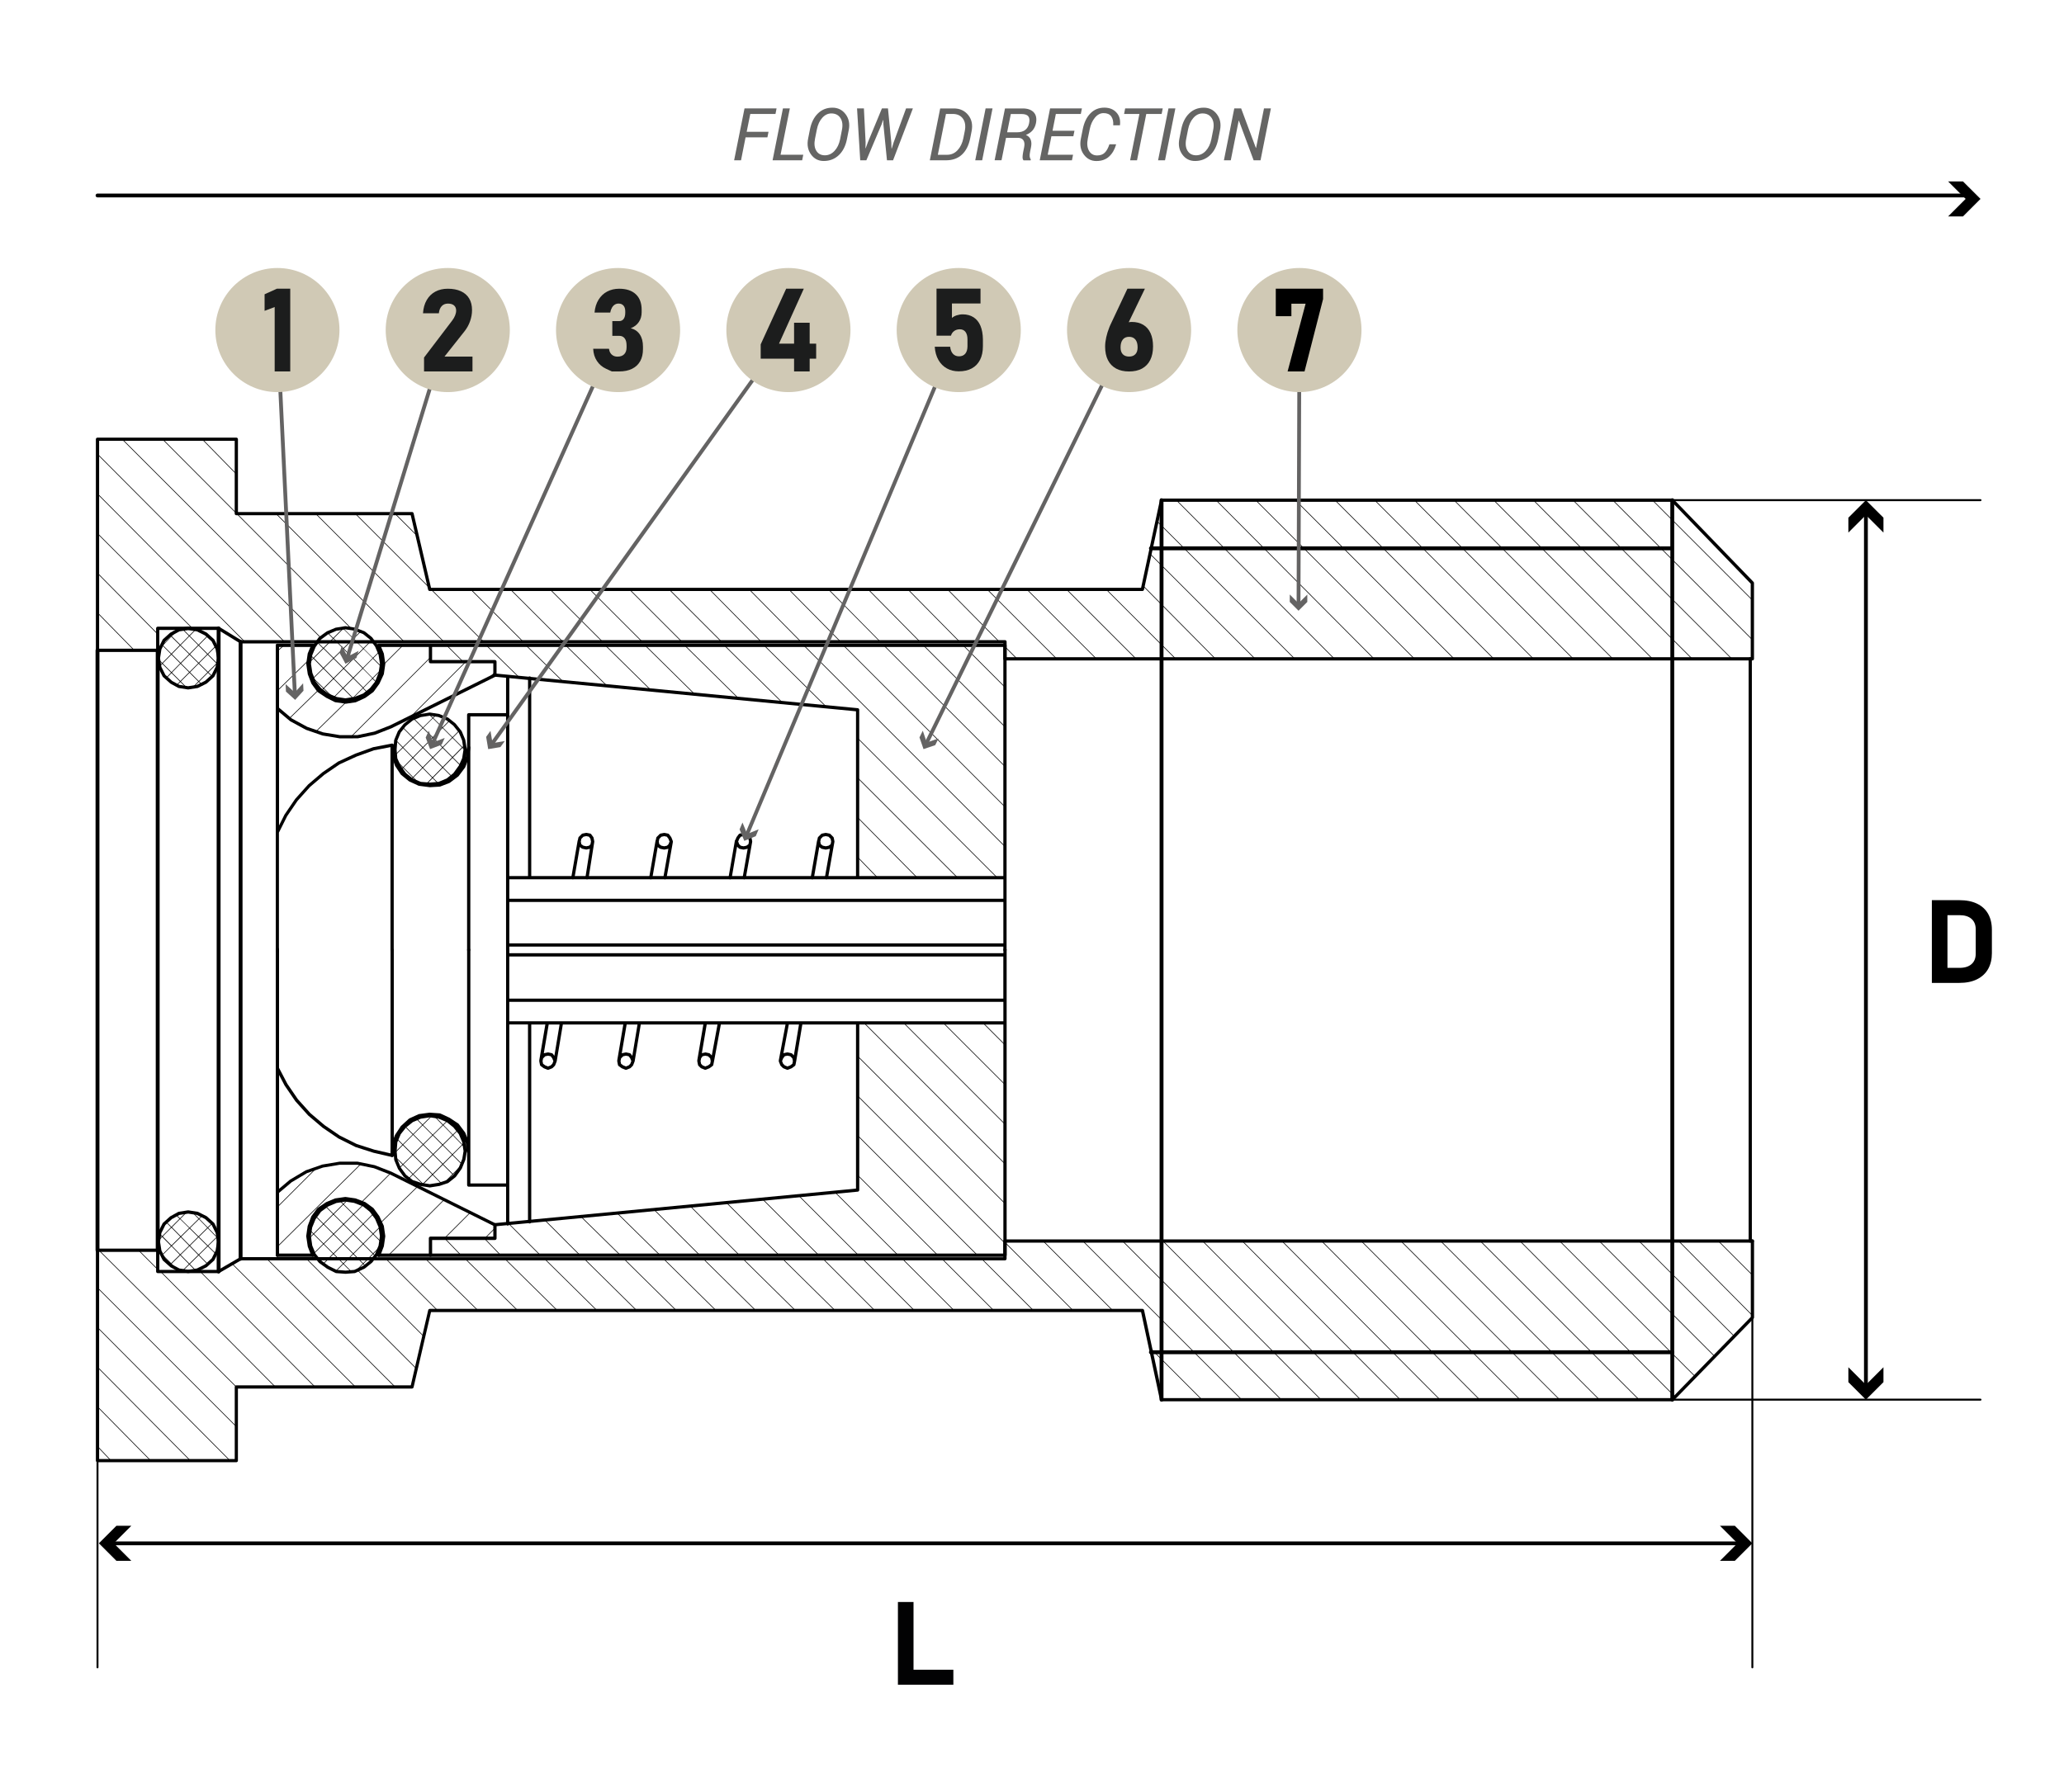 <?xml version="1.0" encoding="UTF-8"?> <!-- Generator: Adobe Illustrator 24.0.1, SVG Export Plug-In . SVG Version: 6.00 Build 0) --> <svg xmlns="http://www.w3.org/2000/svg" xmlns:xlink="http://www.w3.org/1999/xlink" version="1.1" id="Layer_1" x="0px" y="0px" viewBox="0 0 595.28 516.89" style="enable-background:new 0 0 595.28 516.89;" xml:space="preserve"> <style type="text/css"> .st0{fill:#656564;} .st1{fill:#020203;} .st2{fill:#646363;} .st3{fill:#D0C9B5;} .st4{fill:#1C1D1D;} </style> <g> <path d="M567.79,56.94H28.12c-0.31,0-0.55-0.25-0.55-0.55s0.25-0.55,0.55-0.55h539.68c0.31,0,0.55,0.25,0.55,0.55 S568.1,56.94,567.79,56.94z"></path> </g> <g> <polygon points="561.85,62.44 566.91,57.38 561.85,52.33 566.14,52.33 571.2,57.38 566.14,62.44 "></polygon> </g> <g> <polygon class="st0" points="214.73,31.27 211.73,46.24 213.72,46.24 215.03,39.62 221.33,39.62 221.65,38.02 215.35,38.02 216.39,32.87 223.66,32.87 223.97,31.27 "></polygon> </g> <g> <polygon class="st0" points="225.81,31.27 222.82,46.24 231.35,46.24 231.67,44.64 225.12,44.64 227.8,31.27 "></polygon> </g> <g> <path class="st0" d="M244.26,40.19c-0.4,1.97-1.19,3.5-2.37,4.6c-1.18,1.1-2.62,1.65-4.32,1.65c-1.53,0-2.76-0.63-3.67-1.89 c-0.91-1.26-1.19-2.78-0.83-4.56l0.53-2.67c0.39-1.96,1.16-3.49,2.3-4.6c1.14-1.11,2.53-1.66,4.18-1.66c1.59,0,2.86,0.63,3.81,1.9 c0.95,1.27,1.25,2.79,0.9,4.56L244.26,40.19z M242.82,37.5c0.29-1.44,0.14-2.59-0.44-3.47c-0.58-0.87-1.45-1.31-2.62-1.31 c-0.99,0-1.86,0.43-2.62,1.28c-0.76,0.85-1.27,1.95-1.54,3.31L235.06,40c-0.29,1.45-0.17,2.62,0.37,3.49 c0.54,0.88,1.37,1.31,2.48,1.31c1.05,0,1.98-0.42,2.77-1.27c0.79-0.84,1.33-1.96,1.61-3.33L242.82,37.5z"></path> </g> <g> <polygon class="st0" points="261.32,31.27 257.74,41.06 257.19,42.84 257.12,42.83 257.06,41.06 256.1,31.27 254.36,31.27 250.3,41.06 249.66,42.79 249.61,42.78 249.65,41.06 249.16,31.27 247.18,31.27 248.1,46.24 249.87,46.24 254.27,35.86 254.69,34.61 254.74,34.63 254.78,35.86 255.81,46.24 257.57,46.24 263.29,31.27 "></polygon> </g> <g> <path class="st0" d="M268.17,46.24l2.99-14.96h3.93c1.74,0,3.12,0.63,4.15,1.9c1.02,1.26,1.35,2.82,0.98,4.67l-0.4,2.03 c-0.42,2.06-1.22,3.64-2.4,4.73c-1.18,1.09-2.7,1.63-4.55,1.63H268.17z M272.83,32.87l-2.35,11.78h2.7c1.17,0,2.17-0.44,2.99-1.32 c0.82-0.88,1.38-2.03,1.67-3.46l0.41-2.06c0.3-1.47,0.12-2.66-0.52-3.57c-0.65-0.91-1.63-1.37-2.95-1.37H272.83z"></path> </g> <g> <polygon class="st0" points="284.26,31.27 281.27,46.24 283.27,46.24 286.26,31.27 "></polygon> </g> <g> <path class="st0" d="M290.15,39.75l-1.3,6.48h-1.99l2.99-14.95h5.09c1.42,0,2.49,0.37,3.19,1.11c0.7,0.74,0.92,1.79,0.65,3.15 c-0.17,0.83-0.5,1.52-0.98,2.08c-0.48,0.55-1.12,0.99-1.92,1.31c0.67,0.28,1.13,0.73,1.37,1.33c0.24,0.6,0.28,1.33,0.11,2.17 l-0.28,1.41c-0.1,0.49-0.14,0.92-0.11,1.27c0.03,0.35,0.14,0.65,0.32,0.89l-0.05,0.25h-2.04c-0.21-0.23-0.3-0.57-0.28-1.02 c0.02-0.44,0.08-0.91,0.18-1.41l0.28-1.37c0.17-0.85,0.09-1.52-0.23-1.99c-0.32-0.47-0.84-0.7-1.56-0.7H290.15z M290.47,38.16h2.9 c0.96,0,1.73-0.22,2.31-0.67c0.58-0.45,0.96-1.1,1.13-1.96c0.18-0.89,0.1-1.55-0.25-1.99c-0.34-0.43-0.99-0.65-1.94-0.65h-3.09 L290.47,38.16z"></path> </g> <g> <polygon class="st0" points="302.86,31.27 299.87,46.24 309.16,46.24 309.48,44.64 302.17,44.64 303.24,39.3 309.57,39.3 309.89,37.71 303.56,37.71 304.52,32.87 311.72,32.87 312.04,31.27 "></polygon> </g> <g> <path class="st0" d="M321.87,41.64l0.02,0.06c-0.42,1.47-1.1,2.62-2.03,3.47c-0.93,0.85-2.15,1.28-3.66,1.28 c-1.5,0-2.71-0.63-3.63-1.89c-0.92-1.26-1.2-2.78-0.83-4.57l0.53-2.67c0.39-1.98,1.13-3.52,2.22-4.62c1.08-1.1,2.42-1.65,4.01-1.65 c1.47,0,2.64,0.47,3.5,1.41c0.86,0.94,1.19,2.15,1.01,3.63l-0.02,0.05h-1.92c0.07-1.08-0.13-1.94-0.58-2.57 c-0.46-0.63-1.19-0.94-2.2-0.94c-0.95,0-1.78,0.44-2.51,1.32c-0.73,0.88-1.23,1.99-1.49,3.33l-0.55,2.69 c-0.29,1.43-0.18,2.6,0.33,3.51c0.51,0.9,1.3,1.36,2.36,1.36c0.92,0,1.65-0.26,2.18-0.78c0.54-0.52,0.99-1.33,1.36-2.44H321.87z"></path> </g> <g> <polygon class="st0" points="324.51,31.27 324.2,32.87 328.62,32.87 325.94,46.24 327.93,46.24 330.6,32.87 335.03,32.87 335.35,31.27 "></polygon> </g> <g> <polygon class="st0" points="337,31.27 334,46.24 336,46.24 338.99,31.27 "></polygon> </g> <g> <path class="st0" d="M351.34,40.19c-0.4,1.97-1.19,3.5-2.37,4.6c-1.18,1.1-2.63,1.65-4.32,1.65c-1.54,0-2.76-0.63-3.67-1.89 c-0.91-1.26-1.19-2.78-0.83-4.56l0.53-2.67c0.39-1.96,1.15-3.49,2.3-4.6c1.14-1.11,2.53-1.66,4.18-1.66c1.59,0,2.86,0.63,3.81,1.9 c0.95,1.27,1.25,2.79,0.9,4.56L351.34,40.19z M349.89,37.5c0.29-1.44,0.14-2.59-0.44-3.47c-0.58-0.87-1.46-1.31-2.63-1.31 c-0.99,0-1.86,0.43-2.62,1.28c-0.76,0.85-1.27,1.95-1.54,3.31L342.13,40c-0.3,1.45-0.17,2.62,0.37,3.49 c0.54,0.88,1.37,1.31,2.48,1.31c1.05,0,1.98-0.42,2.77-1.27c0.79-0.84,1.33-1.96,1.61-3.33L349.89,37.5z"></path> </g> <g> <polygon class="st0" points="364.55,31.27 362.27,42.67 362.21,42.68 357.96,31.27 355.98,31.27 352.99,46.24 354.97,46.24 357.25,34.82 357.32,34.81 361.56,46.24 363.55,46.24 366.54,31.27 "></polygon> </g> <g> <path d="M112.09,362.18c-0.02,0-0.05-0.01-0.07-0.03c-0.04-0.04-0.04-0.09,0-0.13l15.94-15.94c0.04-0.04,0.1-0.04,0.13,0 s0.04,0.09,0,0.13l-15.94,15.94C112.14,362.17,112.11,362.18,112.09,362.18z M123.53,362.18c-0.02,0-0.05-0.01-0.07-0.03 c-0.04-0.04-0.04-0.1,0-0.13l0.61-0.61c0.04-0.04,0.09-0.04,0.13,0c0.04,0.04,0.04,0.1,0,0.13l-0.61,0.61 C123.58,362.17,123.56,362.18,123.53,362.18z M89.21,362.18c-0.02,0-0.05-0.01-0.07-0.03c-0.04-0.04-0.04-0.1,0-0.13l0.61-0.61 c0.04-0.04,0.09-0.04,0.13,0c0.04,0.04,0.04,0.1,0,0.13l-0.61,0.61C89.26,362.17,89.23,362.18,89.21,362.18z M80.01,359.73 c-0.02,0-0.05-0.01-0.07-0.03c-0.04-0.04-0.04-0.1,0-0.13l24.11-23.9c0.04-0.04,0.1-0.04,0.13,0c0.04,0.04,0.04,0.1,0,0.13 l-24.11,23.9C80.06,359.72,80.04,359.73,80.01,359.73z M139.88,357.28c-0.02,0-0.05-0.01-0.07-0.03c-0.04-0.04-0.04-0.09,0-0.13 l2.86-2.86c0.04-0.04,0.1-0.04,0.13,0s0.04,0.09,0,0.13l-2.86,2.86C139.93,357.27,139.9,357.28,139.88,357.28z M128.23,357.28 c-0.02,0-0.05-0.01-0.07-0.03c-0.04-0.04-0.04-0.09,0-0.13l7.36-7.36c0.04-0.04,0.1-0.04,0.13,0s0.04,0.09,0,0.13l-7.36,7.36 C128.28,357.27,128.25,357.28,128.23,357.28z M109.84,352.78c-0.02,0-0.05-0.01-0.07-0.03c-0.04-0.04-0.04-0.1,0-0.13l10.62-10.42 c0.04-0.04,0.1-0.04,0.13,0c0.04,0.04,0.04,0.1,0,0.13l-10.62,10.42C109.89,352.77,109.87,352.78,109.84,352.78z M80.01,348.29 c-0.02,0-0.05-0.01-0.07-0.03c-0.04-0.04-0.04-0.09,0-0.13l11.44-11.44c0.04-0.04,0.1-0.04,0.13,0s0.04,0.09,0,0.13l-11.44,11.44 C80.06,348.28,80.04,348.29,80.01,348.29z M104.33,346.85c-0.02,0-0.05-0.01-0.07-0.03c-0.04-0.04-0.04-0.09,0-0.13l8.38-8.37 c0.04-0.04,0.1-0.04,0.13,0c0.04,0.04,0.04,0.09,0,0.13l-8.38,8.37C104.38,346.85,104.35,346.85,104.33,346.85z M101.06,212.83 c-0.02,0-0.05-0.01-0.07-0.03c-0.04-0.04-0.04-0.1,0-0.13l23.09-23.09c0.04-0.04,0.1-0.04,0.13,0c0.04,0.04,0.04,0.1,0,0.13 l-23.09,23.09C101.1,212.82,101.08,212.83,101.06,212.83z M91.05,211.19c-0.02,0-0.05-0.01-0.07-0.03c-0.04-0.04-0.04-0.1,0-0.13 l8.78-8.58c0.04-0.04,0.1-0.04,0.13,0c0.04,0.04,0.04,0.1,0,0.13l-8.78,8.58C91.09,211.18,91.07,211.19,91.05,211.19z M83.49,207.31c-0.02,0-0.05-0.01-0.07-0.03c-0.04-0.04-0.04-0.1,0-0.13l8.38-8.17c0.04-0.04,0.1-0.04,0.13,0 c0.04,0.04,0.04,0.1,0,0.13l-8.38,8.17C83.53,207.3,83.51,207.31,83.49,207.31z M118.42,206.9c-0.02,0-0.05-0.01-0.07-0.03 c-0.04-0.04-0.04-0.1,0-0.13l15.94-15.94c0.04-0.04,0.1-0.04,0.13,0c0.04,0.04,0.04,0.1,0,0.13l-15.94,15.94 C118.47,206.89,118.45,206.9,118.42,206.9z M80.01,199.34c-0.02,0-0.05-0.01-0.07-0.03c-0.04-0.04-0.04-0.1,0-0.13l8.79-8.58 c0.04-0.04,0.1-0.04,0.13,0c0.04,0.04,0.04,0.1,0,0.13l-8.79,8.58C80.06,199.33,80.04,199.34,80.01,199.34z M141.1,195.66 c-0.02,0-0.05-0.01-0.07-0.03c-0.04-0.04-0.04-0.1,0-0.13l1.63-1.63c0.04-0.04,0.1-0.04,0.13,0s0.04,0.1,0,0.13l-1.63,1.63 C141.15,195.65,141.13,195.66,141.1,195.66z M110.66,191.78c-0.02,0-0.05-0.01-0.07-0.03c-0.04-0.04-0.04-0.1,0-0.13l5.52-5.52 c0.04-0.04,0.1-0.04,0.13,0c0.04,0.04,0.04,0.1,0,0.13l-5.52,5.52C110.71,191.77,110.68,191.78,110.66,191.78z M80.01,187.9 c-0.03,0-0.05-0.01-0.07-0.03c-0.03-0.04-0.03-0.1,0.01-0.13l1.84-1.63c0.04-0.04,0.1-0.03,0.13,0.01c0.03,0.04,0.03,0.1-0.01,0.13 l-1.84,1.63C80.06,187.89,80.04,187.9,80.01,187.9z"></path> </g> <g> <path d="M90.23,186.64H80.01c-0.26,0-0.47-0.21-0.47-0.47s0.21-0.47,0.47-0.47h10.22c0.26,0,0.47,0.21,0.47,0.47 S90.49,186.64,90.23,186.64z"></path> </g> <g> <path d="M281.88,362.18c-0.02,0-0.05-0.01-0.07-0.03l-34.53-34.53c-0.04-0.04-0.04-0.09,0-0.13c0.04-0.04,0.1-0.04,0.13,0 l34.53,34.53c0.04,0.04,0.04,0.09,0,0.13C281.92,362.17,281.9,362.18,281.88,362.18z M247.55,362.18c-0.02,0-0.05-0.01-0.07-0.03 l-17.16-17.16c-0.04-0.04-0.04-0.09,0-0.13s0.1-0.04,0.13,0l17.16,17.16c0.04,0.04,0.04,0.09,0,0.13 C247.6,362.17,247.58,362.18,247.55,362.18z M224.67,362.18c-0.02,0-0.05-0.01-0.07-0.03l-15.12-15.12c-0.04-0.04-0.04-0.09,0-0.13 s0.1-0.04,0.13,0l15.12,15.12c0.04,0.04,0.04,0.09,0,0.13C224.72,362.17,224.69,362.18,224.67,362.18z M213.23,362.18 c-0.02,0-0.05-0.01-0.07-0.03l-14.1-14.1c-0.04-0.04-0.04-0.09,0-0.13s0.1-0.04,0.13,0l14.1,14.1c0.04,0.04,0.04,0.09,0,0.13 C213.28,362.17,213.25,362.18,213.23,362.18z M155.81,362.18c-0.02,0-0.05-0.01-0.07-0.03l-8.99-8.99c-0.04-0.04-0.04-0.09,0-0.13 c0.04-0.04,0.1-0.04,0.13,0l8.99,8.99c0.04,0.04,0.04,0.09,0,0.13C155.86,362.17,155.84,362.18,155.81,362.18z M132.93,362.18 c-0.02,0-0.05-0.01-0.07-0.03l-4.7-4.9c-0.04-0.04-0.03-0.1,0-0.13c0.04-0.04,0.1-0.04,0.13,0l4.7,4.9c0.04,0.04,0.03,0.1,0,0.13 C132.98,362.17,132.95,362.18,132.93,362.18z M270.44,362.18c-0.02,0-0.05-0.01-0.07-0.03l-23.09-23.09 c-0.04-0.04-0.04-0.09,0-0.13s0.1-0.04,0.13,0l23.09,23.09c0.04,0.04,0.04,0.09,0,0.13C270.48,362.17,270.46,362.18,270.44,362.18z M258.99,362.18c-0.02,0-0.05-0.01-0.07-0.03l-18.18-18.19c-0.04-0.04-0.04-0.09,0-0.13c0.04-0.04,0.1-0.04,0.13,0l18.18,18.19 c0.04,0.04,0.04,0.09,0,0.13C259.04,362.17,259.02,362.18,258.99,362.18z M236.11,362.18c-0.02,0-0.05-0.01-0.07-0.03l-16.14-16.14 c-0.04-0.04-0.04-0.09,0-0.13s0.1-0.04,0.13,0l16.14,16.14c0.04,0.04,0.04,0.09,0,0.13C236.16,362.17,236.13,362.18,236.11,362.18z M201.79,362.18c-0.02,0-0.05-0.01-0.07-0.03l-13.08-13.08c-0.04-0.04-0.04-0.09,0-0.13c0.04-0.04,0.1-0.04,0.13,0l13.08,13.08 c0.04,0.04,0.04,0.09,0,0.13C201.83,362.17,201.81,362.18,201.79,362.18z M167.25,362.18c-0.02,0-0.05-0.01-0.07-0.03l-10.01-10.01 c-0.04-0.04-0.04-0.09,0-0.13c0.04-0.04,0.1-0.04,0.13,0l10.01,10.01c0.04,0.04,0.04,0.09,0,0.13 C167.3,362.17,167.28,362.18,167.25,362.18z M178.9,362.18c-0.02,0-0.05-0.01-0.07-0.03l-11.24-11.03c-0.04-0.04-0.04-0.1,0-0.13 c0.04-0.04,0.09-0.04,0.13,0l11.24,11.03c0.04,0.04,0.04,0.1,0,0.13C178.95,362.17,178.93,362.18,178.9,362.18z M190.34,362.18 c-0.02,0-0.05-0.01-0.07-0.03l-12.26-12.06c-0.04-0.04-0.04-0.1,0-0.13c0.04-0.04,0.09-0.04,0.13,0l12.26,12.06 c0.04,0.04,0.04,0.1,0,0.13C190.39,362.17,190.37,362.18,190.34,362.18z M144.37,362.18c-0.02,0-0.05-0.01-0.07-0.03l-4.7-4.9 c-0.04-0.04-0.03-0.1,0-0.13c0.04-0.04,0.1-0.04,0.13,0l4.7,4.9c0.04,0.04,0.03,0.1,0,0.13 C144.42,362.17,144.4,362.18,144.37,362.18z M289.85,358.71c-0.02,0-0.05-0.01-0.07-0.03l-42.5-42.5c-0.04-0.04-0.04-0.09,0-0.13 s0.1-0.04,0.13,0l42.5,42.5c0.04,0.04,0.04,0.09,0,0.13C289.89,358.7,289.87,358.71,289.85,358.71z M289.85,347.26 c-0.02,0-0.05-0.01-0.07-0.03l-42.5-42.5c-0.04-0.04-0.04-0.09,0-0.13s0.1-0.04,0.13,0l42.5,42.5c0.04,0.04,0.04,0.09,0,0.13 C289.89,347.25,289.87,347.26,289.85,347.26z M289.85,335.82c-0.02,0-0.05-0.01-0.07-0.03l-40.66-40.66 c-0.04-0.04-0.04-0.09,0-0.13s0.1-0.04,0.13,0l40.66,40.66c0.04,0.04,0.04,0.09,0,0.13C289.89,335.81,289.87,335.82,289.85,335.82z M289.85,324.38c-0.02,0-0.05-0.01-0.07-0.03l-29.22-29.22c-0.04-0.04-0.04-0.09,0-0.13s0.1-0.04,0.13,0l29.22,29.22 c0.04,0.04,0.04,0.09,0,0.13C289.89,324.37,289.87,324.38,289.85,324.38z M289.85,312.94c-0.02,0-0.05-0.01-0.07-0.03L272,295.14 c-0.04-0.04-0.04-0.09,0-0.13c0.04-0.04,0.1-0.04,0.13,0l17.78,17.78c0.04,0.04,0.04,0.09,0,0.13 C289.89,312.93,289.87,312.94,289.85,312.94z M289.85,301.5c-0.02,0-0.05-0.01-0.07-0.03l-6.33-6.33c-0.04-0.04-0.04-0.09,0-0.13 s0.1-0.04,0.13,0l6.33,6.33c0.04,0.04,0.04,0.09,0,0.13C289.89,301.49,289.87,301.5,289.85,301.5z M253.07,253.28 c-0.02,0-0.05-0.01-0.07-0.03l-5.72-5.93c-0.04-0.04-0.04-0.1,0-0.13c0.04-0.04,0.09-0.04,0.13,0l5.72,5.93 c0.04,0.04,0.04,0.1,0,0.13C253.11,253.27,253.09,253.28,253.07,253.28z M264.51,253.28c-0.02,0-0.05-0.01-0.07-0.03l-17.16-17.37 c-0.04-0.04-0.04-0.1,0-0.13c0.04-0.04,0.1-0.04,0.13,0l17.16,17.37c0.04,0.04,0.04,0.1,0,0.13 C264.56,253.27,264.53,253.28,264.51,253.28z M287.6,253.28c-0.02,0-0.05-0.01-0.07-0.03L247.28,213c-0.04-0.04-0.04-0.1,0-0.13 s0.1-0.04,0.13,0l40.25,40.25c0.04,0.04,0.04,0.1,0,0.13C287.65,253.27,287.62,253.28,287.6,253.28z M276.16,253.28 c-0.02,0-0.05-0.01-0.07-0.03l-28.81-28.81c-0.04-0.04-0.04-0.1,0-0.13s0.1-0.04,0.13,0l28.81,28.81c0.04,0.04,0.04,0.1,0,0.13 C276.2,253.27,276.18,253.28,276.16,253.28z M289.85,244.29c-0.02,0-0.05-0.01-0.07-0.03l-58.03-58.03c-0.04-0.04-0.04-0.1,0-0.13 c0.04-0.04,0.1-0.04,0.13,0l58.03,58.03c0.04,0.04,0.04,0.1,0,0.13C289.89,244.28,289.87,244.29,289.85,244.29z M289.85,232.85 c-0.02,0-0.05-0.01-0.07-0.03l-46.58-46.58c-0.04-0.04-0.04-0.1,0-0.13c0.04-0.04,0.1-0.04,0.13,0l46.58,46.58 c0.04,0.04,0.04,0.1,0,0.13C289.89,232.84,289.87,232.85,289.85,232.85z M289.85,221.2c-0.02,0-0.05-0.01-0.07-0.03l-34.94-34.94 c-0.04-0.04-0.04-0.1,0-0.13c0.04-0.04,0.1-0.04,0.13,0l34.94,34.94c0.04,0.04,0.04,0.1,0,0.13 C289.89,221.19,289.87,221.2,289.85,221.2z M289.85,209.76c-0.02,0-0.05-0.01-0.07-0.03l-23.5-23.5c-0.04-0.04-0.04-0.1,0-0.13 c0.04-0.04,0.1-0.04,0.13,0l23.5,23.5c0.04,0.04,0.04,0.1,0,0.13C289.89,209.75,289.87,209.76,289.85,209.76z M238.36,204.04 c-0.02,0-0.05-0.01-0.07-0.03l-17.98-17.78c-0.04-0.04-0.04-0.1,0-0.13c0.04-0.04,0.09-0.04,0.13,0l17.98,17.78 c0.04,0.04,0.04,0.1,0,0.13C238.41,204.03,238.38,204.04,238.36,204.04z M225.69,202.82c-0.02,0-0.05-0.01-0.07-0.03l-16.76-16.55 c-0.04-0.04-0.04-0.1,0-0.13c0.04-0.04,0.09-0.04,0.13,0l16.76,16.55c0.04,0.04,0.04,0.1,0,0.13 C225.74,202.81,225.72,202.82,225.69,202.82z M213.02,201.59c-0.02,0-0.05-0.01-0.07-0.03l-15.53-15.32c-0.04-0.04-0.04-0.1,0-0.13 c0.04-0.04,0.09-0.04,0.13,0l15.53,15.32c0.04,0.04,0.04,0.1,0,0.13C213.07,201.58,213.05,201.59,213.02,201.59z M200.36,200.36 c-0.02,0-0.05-0.01-0.07-0.03l-14.3-14.1c-0.04-0.04-0.04-0.1,0-0.13c0.04-0.04,0.09-0.04,0.13,0l14.3,14.1 c0.04,0.04,0.04,0.1,0,0.13C200.4,200.35,200.38,200.36,200.36,200.36z M187.69,199.14c-0.02,0-0.05-0.01-0.07-0.03l-13.08-12.87 c-0.04-0.04-0.04-0.1,0-0.13c0.04-0.04,0.09-0.04,0.13,0l13.08,12.87c0.04,0.04,0.04,0.1,0,0.13 C187.74,199.13,187.71,199.14,187.69,199.14z M289.85,198.32c-0.02,0-0.05-0.01-0.07-0.03l-12.05-12.06c-0.04-0.04-0.04-0.1,0-0.13 c0.04-0.04,0.1-0.04,0.13,0l12.05,12.06c0.04,0.04,0.04,0.1,0,0.13C289.89,198.31,289.87,198.32,289.85,198.32z M175.02,197.91 c-0.02,0-0.05-0.01-0.07-0.03l-11.85-11.65c-0.04-0.04-0.04-0.1,0-0.13c0.04-0.04,0.09-0.04,0.13,0l11.85,11.65 c0.04,0.04,0.04,0.1,0,0.13C175.07,197.9,175.05,197.91,175.02,197.91z M162.35,196.68c-0.02,0-0.05-0.01-0.07-0.03l-10.62-10.42 c-0.04-0.04-0.04-0.1,0-0.13c0.04-0.04,0.09-0.04,0.13,0l10.62,10.42c0.04,0.04,0.04,0.1,0,0.13 C162.4,196.68,162.38,196.68,162.35,196.68z M149.69,195.46c-0.02,0-0.05-0.01-0.07-0.03l-9.4-9.19c-0.04-0.04-0.04-0.1,0-0.13 c0.04-0.04,0.09-0.04,0.13,0l9.4,9.19c0.04,0.04,0.04,0.1,0,0.13C149.73,195.45,149.71,195.46,149.69,195.46z M133.54,190.96 c-0.02,0-0.05-0.01-0.07-0.03l-4.7-4.7c-0.04-0.04-0.04-0.1,0-0.13c0.04-0.04,0.1-0.04,0.13,0l4.7,4.7c0.04,0.04,0.04,0.1,0,0.13 C133.59,190.95,133.57,190.96,133.54,190.96z M289.85,186.88c-0.02,0-0.05-0.01-0.07-0.03l-0.61-0.61c-0.04-0.04-0.04-0.1,0-0.13 c0.04-0.04,0.1-0.04,0.13,0l0.61,0.61c0.04,0.04,0.04,0.1,0,0.13C289.89,186.87,289.87,186.88,289.85,186.88z"></path> </g> <g> <path d="M289.84,274.49c-0.26,0-0.47-0.21-0.47-0.47v-0.96H146.89v0.96c0,0.26-0.21,0.47-0.47,0.47s-0.47-0.21-0.47-0.47v-67.36 h-10.3v67.36c0,0.26-0.21,0.47-0.47,0.47s-0.47-0.21-0.47-0.47v-67.83c0-0.26,0.21-0.47,0.47-0.47h10.77v-10.2l-3.26-0.31 c-0.26-0.03-0.45-0.25-0.42-0.51c0.03-0.26,0.25-0.45,0.51-0.42l9.67,0.93c0.19-0.15,0.51-0.12,0.66,0.06l94.28,9.02 c0.24,0.02,0.42,0.23,0.42,0.47v47.95h41.56v-66.08H109.23c-0.26,0-0.47-0.21-0.47-0.47s0.21-0.47,0.47-0.47h180.61 c0.26,0,0.47,0.21,0.47,0.47v87.85C290.31,274.29,290.1,274.49,289.84,274.49z M146.89,272.13h142.49v-11.93H146.89V272.13z M146.89,259.26h142.49v-5.6H146.89V259.26z M153.22,252.72h93.66v-47.53l-93.66-8.96V252.72z M146.89,252.72h5.4v-56.58l-5.4-0.52 V252.72z"></path> </g> <g> <path d="M101.47,367.08c-0.02,0-0.05-0.01-0.07-0.03l-2.39-2.39l-1.98,1.98c-0.04,0.04-0.1,0.04-0.13,0s-0.04-0.09,0-0.13 l1.98-1.98l-2.73-2.73l-2.73,2.73l0.96,0.96c0.04,0.04,0.04,0.09,0,0.13c-0.04,0.04-0.1,0.04-0.13,0l-0.96-0.96l-0.14,0.13 c-0.04,0.04-0.1,0.04-0.13,0c-0.04-0.04-0.04-0.09,0-0.13l0.14-0.14l-2.38-2.39c-0.04-0.04-0.04-0.09,0-0.13s0.1-0.04,0.13,0 l2.38,2.39l2.73-2.73l-2.71-2.71l-2.81,2.78c-0.04,0.04-0.1,0.04-0.13,0c-0.04-0.04-0.04-0.1,0-0.13l2.81-2.77l-2.75-2.75 l-1.16,1.16c-0.04,0.04-0.1,0.04-0.13,0c-0.04-0.04-0.04-0.09,0-0.13l1.16-1.16L89.34,355c-0.04-0.04-0.04-0.09,0-0.13 c0.04-0.04,0.1-0.04,0.13,0l0.96,0.96l2.73-2.73l-2.18-2.18c-0.04-0.04-0.04-0.09,0-0.13c0.04-0.04,0.1-0.04,0.13,0l2.18,2.18 l2.73-2.73l-2.18-2.18c-0.04-0.04-0.04-0.09,0-0.13s0.1-0.04,0.13,0l2.18,2.18l2.73-2.73l-0.96-0.96c-0.04-0.04-0.04-0.09,0-0.13 c0.04-0.04,0.1-0.04,0.13,0l0.96,0.96l1.16-1.16c0.04-0.04,0.1-0.04,0.13,0c0.04,0.04,0.04,0.09,0,0.13l-1.16,1.16l2.81,2.81 l2.71-2.67c0.04-0.04,0.1-0.04,0.13,0c0.04,0.04,0.04,0.1,0,0.13l-2.71,2.67l2.65,2.64l2.73-2.73l-2.39-2.39 c-0.04-0.04-0.04-0.09,0-0.13c0.04-0.04,0.1-0.04,0.13,0l2.39,2.38l0.14-0.14c0.04-0.04,0.1-0.04,0.13,0 c0.04,0.04,0.04,0.09,0,0.13l-0.14,0.14l0.96,0.96c0.04,0.04,0.04,0.09,0,0.13s-0.1,0.04-0.13,0l-0.96-0.96l-2.73,2.73l2.73,2.73 l1.98-1.97c0.04-0.04,0.1-0.04,0.13,0s0.04,0.09,0,0.13l-1.98,1.98l2.39,2.39c0.04,0.04,0.04,0.09,0,0.13 c-0.04,0.04-0.1,0.04-0.13,0l-2.39-2.39l-2.73,2.73l2.73,2.73l1.98-1.97c0.04-0.04,0.1-0.04,0.13,0s0.04,0.09,0,0.13l-1.98,1.98 l0.75,0.75c0.04,0.04,0.04,0.09,0,0.13c-0.04,0.04-0.1,0.04-0.13,0l-0.75-0.75l-2.73,2.73l0.75,0.75c0.04,0.04,0.04,0.09,0,0.13 s-0.1,0.04-0.13,0l-0.75-0.75l-1.98,1.98c-0.04,0.04-0.1,0.04-0.13,0c-0.04-0.04-0.04-0.09,0-0.13l1.98-1.98l-2.73-2.73l-2.73,2.73 l2.39,2.39c0.04,0.04,0.04,0.09,0,0.13C101.52,367.08,101.49,367.08,101.47,367.08z M96.29,361.68l2.73,2.73l2.73-2.73l-2.73-2.73 L96.29,361.68z M102.01,361.68l2.73,2.73l2.73-2.73l-2.73-2.73L102.01,361.68z M93.45,358.84l2.71,2.71l2.73-2.73l-2.69-2.69 L93.45,358.84z M99.15,358.82l2.73,2.73l2.73-2.73l-2.73-2.73L99.15,358.82z M90.57,355.96l2.75,2.75l2.75-2.71l-2.77-2.77 L90.57,355.96z M102.01,355.96l2.73,2.73l2.73-2.73l-2.73-2.73L102.01,355.96z M96.33,356l2.69,2.69l2.73-2.73l-2.67-2.67 L96.33,356z M93.43,353.1l2.77,2.77l2.75-2.71l-2.79-2.79L93.43,353.1z M99.21,353.16l2.67,2.66l2.73-2.73l-2.65-2.65L99.21,353.16 z M96.29,350.24l2.79,2.79l2.75-2.71l-2.81-2.81L96.29,350.24z M121.69,341.95c-0.02,0-0.05-0.01-0.07-0.03 c-0.04-0.04-0.04-0.09,0-0.13l0.24-0.24l-2.75-2.69l-1.23,1.22c-0.04,0.04-0.1,0.03-0.13,0c-0.04-0.04-0.04-0.1,0-0.13l1.23-1.21 l-2.76-2.7l-0.99,0.98c-0.04,0.04-0.1,0.03-0.13,0c-0.04-0.04-0.04-0.1,0-0.13l0.99-0.97l-2.21-2.16c-0.04-0.04-0.04-0.1,0-0.13 s0.1-0.04,0.13,0l2.21,2.16l2.72-2.68l-2.76-2.75l-2.18,2.18c-0.04,0.04-0.1,0.04-0.13,0s-0.04-0.09,0-0.13l2.18-2.18l-1.57-1.57 c-0.04-0.04-0.04-0.09,0-0.13s0.1-0.04,0.13,0l1.57,1.57l2.83-2.83l-2.28-2.28c-0.04-0.04-0.04-0.09,0-0.13 c0.04-0.04,0.1-0.04,0.13,0l2.28,2.28l2.62-2.62l-1.77-1.77c-0.04-0.04-0.04-0.09,0-0.13c0.04-0.04,0.1-0.04,0.13,0l1.77,1.77 l2.59-2.59c0.04-0.04,0.1-0.04,0.13,0c0.04,0.04,0.04,0.09,0,0.13l-2.59,2.59l2.8,2.8l2.82-2.78l-2.55-2.61 c-0.04-0.04-0.04-0.1,0-0.13c0.04-0.04,0.1-0.04,0.13,0l2.55,2.61l1.2-1.18c0.04-0.04,0.09-0.04,0.13,0c0.04,0.04,0.04,0.1,0,0.13 l-1.2,1.18l2.7,2.76l1.44-1.42c0.04-0.04,0.09-0.04,0.13,0c0.04,0.04,0.04,0.1,0,0.13l-1.44,1.42l2.6,2.66l0.34-0.33 c0.04-0.04,0.1-0.04,0.13,0s0.04,0.09,0,0.13l-0.34,0.34l0.54,0.55c0.04,0.04,0.04,0.1,0,0.13c-0.04,0.04-0.1,0.03-0.13,0 l-0.54-0.55l-2.73,2.73l2.8,2.8c0.04,0.04,0.04,0.09,0,0.13c-0.04,0.04-0.1,0.04-0.13,0l-2.79-2.79l-2.63,2.63l2.73,2.73l2.49-2.49 c0.04-0.04,0.1-0.04,0.13,0s0.04,0.09,0,0.13l-2.49,2.49l0.44,0.45c0.04,0.04,0.04,0.09,0,0.13c-0.04,0.04-0.1,0.04-0.13,0 l-0.44-0.44l-2.49,2.49c-0.04,0.04-0.1,0.04-0.13,0s-0.04-0.09,0-0.13l2.49-2.49l-2.73-2.73l-2.83,2.83l2.59,2.59 c0.04,0.04,0.04,0.09,0,0.13s-0.1,0.04-0.13,0l-2.59-2.59l-2.63,2.63l0.24,0.24c0.04,0.04,0.04,0.1,0,0.13 c-0.04,0.04-0.1,0.04-0.13,0l-0.24-0.24l-0.24,0.24C121.74,341.94,121.72,341.95,121.69,341.95z M119.24,338.74l2.75,2.68 l2.63-2.63l-2.7-2.7L119.24,338.74z M122.06,335.96l2.7,2.7l2.83-2.83l-2.68-2.68L122.06,335.96z M116.35,335.91l2.76,2.7 l2.68-2.65l-2.73-2.73L116.35,335.91z M119.2,333.1l2.73,2.73l2.85-2.81l-2.73-2.73L119.2,333.1z M125.04,333.02l2.68,2.68 l2.63-2.63l-2.66-2.66L125.04,333.02z M116.31,330.21l2.76,2.75l2.85-2.81l-2.78-2.78L116.31,330.21z M127.82,330.29l2.66,2.66 l2.74-2.74l-2.61-2.67L127.82,330.29z M122.18,330.16l2.73,2.73l2.64-2.61l-2.73-2.73L122.18,330.16z M124.96,327.42l2.73,2.73 l2.79-2.75l-2.7-2.76L124.96,327.42z M119.27,327.25l2.78,2.78l2.64-2.6l-2.8-2.8L119.27,327.25z M122.92,226.31 c-0.02,0-0.05-0.01-0.07-0.03c-0.04-0.04-0.04-0.1,0-0.13l1.77-1.8l-2.71-2.76l-2.64,2.68l1.27,1.27c0.04,0.04,0.04,0.1,0,0.13 c-0.04,0.04-0.1,0.04-0.13,0l-1.27-1.27l-0.44,0.45c-0.04,0.04-0.1,0.04-0.13,0c-0.04-0.04-0.04-0.1,0-0.13l0.44-0.45l-2.73-2.73 l-0.44,0.45c-0.04,0.04-0.1,0.04-0.13,0c-0.04-0.04-0.04-0.1,0-0.13l0.44-0.45l-1.67-1.67c-0.04-0.04-0.04-0.1,0-0.13 s0.1-0.04,0.13,0l1.67,1.67l2.67-2.71l-2.76-2.81l-2.18,2.14c-0.04,0.03-0.1,0.04-0.13,0s-0.04-0.1,0-0.13l2.18-2.14l-1.98-2.01 c-0.04-0.04-0.04-0.1,0-0.13c0.04-0.04,0.1-0.04,0.13,0l1.98,2.01l2.77-2.72l-2.69-2.69l-0.62,0.67c-0.04,0.04-0.09,0.04-0.13,0 c-0.04-0.04-0.04-0.09,0-0.13l0.63-0.67l-0.01-0.01c-0.04-0.04-0.04-0.1,0-0.13c0.04-0.04,0.1-0.04,0.13,0l0.01,0.01l2.1-2.25 c0.03-0.04,0.09-0.04,0.13,0c0.04,0.04,0.04,0.09,0,0.13l-2.11,2.26l2.7,2.7l2.75-2.7l-2.66-2.66c-0.04-0.04-0.04-0.1,0-0.13 c0.04-0.04,0.1-0.04,0.13,0l2.66,2.66l2.75-2.7l-1.05-1.05c-0.04-0.04-0.04-0.1,0-0.13s0.1-0.04,0.13,0l1.05,1.05l0.86-0.85 c0.04-0.04,0.1-0.04,0.13,0c0.04,0.04,0.04,0.1,0,0.13l-0.86,0.85l2.65,2.65l1.96-1.99c0.04-0.04,0.09-0.04,0.13,0 c0.04,0.04,0.04,0.1,0,0.13l-1.96,1.99l2.73,2.73l1.96-1.99c0.04-0.04,0.09-0.04,0.13,0c0.04,0.04,0.04,0.1,0,0.13l-1.96,1.99 l2.72,2.72l0.54-0.55c0.04-0.04,0.09-0.04,0.13,0c0.04,0.04,0.04,0.1,0,0.13l-0.54,0.55l0.75,0.75c0.04,0.04,0.04,0.1,0,0.13 s-0.1,0.04-0.13,0l-0.75-0.75l-2.7,2.75l2.35,2.35c0.04,0.04,0.04,0.1,0,0.13s-0.1,0.04-0.13,0l-2.35-2.35l-2.7,2.75l2.53,2.53 c0.04,0.04,0.04,0.1,0,0.13s-0.1,0.04-0.13,0l-2.53-2.53l-2.79,2.84l1.57,1.6c0.04,0.04,0.04,0.1,0,0.13 c-0.04,0.04-0.1,0.04-0.13,0l-1.57-1.6l-1.77,1.8C122.97,226.3,122.94,226.31,122.92,226.31z M122.04,221.46l2.71,2.76l2.79-2.84 l-2.73-2.73L122.04,221.46z M116.41,221.41l2.73,2.73l2.64-2.68l-2.7-2.75L116.41,221.41z M119.21,218.57l2.7,2.75l2.77-2.81 l-2.73-2.73L119.21,218.57z M124.95,218.51l2.73,2.73l2.7-2.75l-2.73-2.72L124.95,218.51z M116.31,215.63l2.76,2.81l2.75-2.79 l-2.74-2.74L116.31,215.63z M122.09,215.65l2.73,2.73l2.71-2.75l-2.73-2.73L122.09,215.65z M127.79,215.63l2.72,2.72l2.7-2.75 l-2.72-2.72L127.79,215.63z M119.22,212.78l2.74,2.74l2.71-2.75l-2.7-2.7L119.22,212.78z M124.93,212.77l2.73,2.73l2.71-2.75 l-2.73-2.73L124.93,212.77z M122.1,209.94l2.69,2.69l2.71-2.75l-2.65-2.65L122.1,209.94z M102.08,201.79 c-0.02,0-0.05-0.01-0.07-0.03l-0.24-0.24l-0.24,0.24c-0.04,0.04-0.1,0.04-0.13,0c-0.04-0.04-0.04-0.1,0-0.13l0.24-0.24l-2.71-2.75 l-2.72,2.72c-0.02,0.02-0.04,0.03-0.06,0.03c0,0,0,0,0,0l0,0c0,0,0,0,0,0c-0.02,0-0.05-0.01-0.06-0.03l-2.74-2.65l-0.6,0.6 c-0.04,0.04-0.1,0.04-0.13,0s-0.04-0.1,0-0.13l0.6-0.6l-2.88-2.78l-0.05,0.05c-0.04,0.04-0.1,0.04-0.13,0 c-0.04-0.04-0.04-0.1,0-0.13l0.04-0.04l-0.45-0.44c-0.04-0.04-0.04-0.1,0-0.13c0.04-0.04,0.1-0.04,0.13,0l0.45,0.44l2.81-2.77 l-2.73-2.77l-1.15,1.15c-0.04,0.04-0.1,0.04-0.13,0c-0.04-0.04-0.04-0.1,0-0.13l1.15-1.15l-0.75-0.76c-0.04-0.04-0.04-0.1,0-0.13 c0.04-0.04,0.1-0.04,0.13,0l0.74,0.76l2.73-2.73l-1.77-1.77c-0.04-0.04-0.04-0.1,0-0.13s0.1-0.04,0.13,0l1.77,1.77l2.72-2.72 l-1.56-1.58c-0.04-0.04-0.04-0.1,0-0.13c0.04-0.04,0.09-0.04,0.13,0l1.55,1.58l2.74-2.74l-0.14-0.14c-0.04-0.04-0.04-0.1,0-0.13 c0.04-0.04,0.1-0.04,0.13,0l0.14,0.14l0.14-0.14c0.04-0.04,0.1-0.04,0.13,0c0.04,0.04,0.04,0.1,0,0.13l-0.14,0.14l2.81,2.81 l2.09-2.06c0.04-0.04,0.09-0.04,0.13,0c0.04,0.04,0.04,0.1,0,0.13l-2.09,2.06l2.74,2.74l2.49-2.49c0.04-0.04,0.1-0.04,0.13,0 s0.04,0.1,0,0.13l-2.49,2.49l2.63,2.63l1.77-1.77c0.04-0.04,0.1-0.04,0.13,0c0.04,0.04,0.04,0.1,0,0.13l-1.77,1.77l2.39,2.39 c0.04,0.04,0.04,0.1,0,0.13c-0.04,0.04-0.1,0.04-0.13,0l-2.39-2.39l-2.8,2.8l2.71,2.75l2.27-2.28c0.04-0.04,0.1-0.04,0.13,0 c0.04,0.04,0.04,0.1,0,0.13l-2.28,2.28l1.05,1.07c0.04,0.04,0.04,0.1,0,0.13c-0.04,0.04-0.1,0.04-0.13,0l-1.05-1.06l-2.63,2.64 l1.16,1.16c0.04,0.04,0.04,0.1,0,0.13c-0.04,0.04-0.1,0.04-0.13,0l-1.16-1.16l-2.83,2.83l0.24,0.24c0.04,0.04,0.04,0.1,0,0.13 C102.13,201.78,102.1,201.79,102.08,201.79z M99.07,198.51l2.71,2.75l2.83-2.83l-2.73-2.73L99.07,198.51z M93.48,198.58l2.67,2.58 l2.65-2.65l-2.6-2.65L93.48,198.58z M90.47,195.66l2.87,2.78l2.72-2.72l-2.78-2.83L90.47,195.66z M96.33,195.73l2.6,2.65l2.8-2.8 l-2.63-2.63L96.33,195.73z M102.01,195.57l2.73,2.73l2.63-2.64l-2.71-2.75L102.01,195.57z M93.42,192.76l2.78,2.83l2.78-2.78 l-2.79-2.79L93.42,192.76z M99.25,192.81l2.63,2.63l2.66-2.66l-2.61-2.64L99.25,192.81z M96.33,189.89l2.79,2.79l2.68-2.68 l-2.75-2.79L96.33,189.89z M102.06,190l2.61,2.64l2.8-2.8l-2.63-2.63L102.06,190z M90.56,189.86l2.73,2.77l2.78-2.74l-2.77-2.77 L90.56,189.86z M99.18,187.09l2.74,2.78l2.78-2.78l-2.74-2.75L99.18,187.09z M93.43,186.99l2.77,2.77l2.72-2.68l-2.77-2.81 L93.43,186.99z M96.27,184.14l2.77,2.81l2.78-2.74l-2.81-2.81L96.27,184.14z"></path> </g> <g> <path d="M123.97,227.09l-3.16-0.41c-0.05-0.01-0.09-0.02-0.13-0.04l-2.66-1.22c-0.04-0.02-0.07-0.04-0.1-0.06l-2.25-1.84 c-0.04-0.03-0.07-0.06-0.09-0.1l-1.63-2.45l-1.07-2.96c-0.01-0.04-0.02-0.08-0.03-0.12l-0.2-2.86c-0.02-0.26,0.18-0.48,0.43-0.5 c0.23-0.02,0.43,0.13,0.49,0.35l0.1-1.35c0-0.05,0.02-0.1,0.04-0.14l1.02-2.45c0.02-0.04,0.04-0.08,0.07-0.11l1.63-2.04l2.12-1.71 c0.03-0.03,0.07-0.05,0.11-0.07l2.45-1.02l2.77-0.44c0.05-0.01,0.1-0.01,0.14,0l2.66,0.41l2.56,1.05c0.04,0.02,0.08,0.04,0.11,0.07 l2.04,1.64l1.71,2.12c0.03,0.03,0.05,0.07,0.07,0.11l1.02,2.45l0.44,2.77c0,0.01,0,0.02,0,0.04l0.09-0.64 c0.04-0.26,0.28-0.43,0.53-0.4c0.26,0.04,0.43,0.27,0.4,0.53l-0.41,2.86l-1.05,2.76c-0.02,0.04-0.04,0.08-0.06,0.11l-1.84,2.45 c-0.03,0.04-0.06,0.07-0.09,0.09l-2.45,1.84c-0.03,0.03-0.07,0.05-0.11,0.06l-2.66,1.02c-0.04,0.02-0.09,0.03-0.14,0.03 L123.97,227.09z M121.39,225.55l2.58,0.2l2.51-0.2l2.32-0.97l1.94-1.55l1.6-2.2l0.95-2.11l0.39-2.52l-0.4-2.59l-0.96-2.28 l-1.59-1.99l-1.92-1.52l-2.39-0.99l-2.48-0.37l-2.59,0.4l-2.28,0.96l-1.99,1.6l-1.52,1.92l-0.97,2.32l-0.2,2.58l0.2,2.5l0.99,2.17 l1.55,2.11l1.94,1.56L121.39,225.55z M134.52,216.91l-0.23,1.47l0.04-0.1L134.52,216.91z"></path> </g> <g> <path d="M396.29,190.15c-0.02,0-0.05-0.01-0.07-0.03l-45.56-45.77c-0.04-0.04-0.04-0.1,0-0.13c0.04-0.04,0.1-0.04,0.13,0 l45.56,45.77c0.04,0.04,0.04,0.1,0,0.13C396.34,190.14,396.32,190.15,396.29,190.15z M384.85,190.15c-0.02,0-0.05-0.01-0.07-0.03 l-45.56-45.77c-0.04-0.04-0.04-0.1,0-0.13c0.04-0.04,0.1-0.04,0.13,0l45.56,45.77c0.04,0.04,0.04,0.1,0,0.13 C384.9,190.14,384.87,190.15,384.85,190.15z M499.47,190.15c-0.02,0-0.05-0.01-0.07-0.03l-45.77-45.77c-0.04-0.04-0.04-0.1,0-0.13 s0.09-0.04,0.13,0l45.77,45.77c0.04,0.04,0.04,0.1,0,0.13C499.52,190.14,499.5,190.15,499.47,190.15z M488.03,190.15 c-0.02,0-0.05-0.01-0.07-0.03l-45.77-45.77c-0.04-0.04-0.04-0.1,0-0.13s0.09-0.04,0.13,0l45.77,45.77c0.04,0.04,0.04,0.1,0,0.13 C488.08,190.14,488.06,190.15,488.03,190.15z M476.59,190.15c-0.02,0-0.05-0.01-0.07-0.03l-45.77-45.77c-0.04-0.04-0.04-0.1,0-0.13 s0.1-0.04,0.13,0l45.77,45.77c0.04,0.04,0.04,0.1,0,0.13C476.64,190.14,476.61,190.15,476.59,190.15z M465.15,190.15 c-0.02,0-0.05-0.01-0.07-0.03l-45.77-45.77c-0.04-0.04-0.04-0.1,0-0.13s0.1-0.04,0.13,0l45.77,45.77c0.04,0.04,0.04,0.1,0,0.13 C465.2,190.14,465.17,190.15,465.15,190.15z M453.71,190.15c-0.02,0-0.05-0.01-0.07-0.03l-45.77-45.77c-0.04-0.04-0.04-0.1,0-0.13 s0.1-0.04,0.13,0l45.77,45.77c0.04,0.04,0.04,0.1,0,0.13C453.75,190.14,453.73,190.15,453.71,190.15z M442.26,190.15 c-0.02,0-0.05-0.01-0.07-0.03l-45.77-45.77c-0.04-0.04-0.04-0.1,0-0.13s0.1-0.04,0.13,0l45.76,45.77c0.04,0.04,0.04,0.1,0,0.13 C442.31,190.14,442.29,190.15,442.26,190.15z M430.82,190.15c-0.02,0-0.05-0.01-0.07-0.03l-45.77-45.77c-0.04-0.04-0.04-0.1,0-0.13 c0.04-0.04,0.1-0.04,0.13,0l45.77,45.77c0.04,0.04,0.04,0.1,0,0.13C430.87,190.14,430.85,190.15,430.82,190.15z M419.38,190.15 c-0.02,0-0.05-0.01-0.07-0.03l-45.77-45.77c-0.04-0.04-0.04-0.1,0-0.13s0.1-0.04,0.13,0l45.77,45.77c0.04,0.04,0.04,0.1,0,0.13 C419.43,190.14,419.41,190.15,419.38,190.15z M407.94,190.15c-0.02,0-0.05-0.01-0.07-0.03l-45.77-45.77c-0.04-0.04-0.04-0.1,0-0.13 s0.1-0.04,0.13,0L408,189.99c0.04,0.04,0.04,0.1,0,0.13C407.99,190.14,407.96,190.15,407.94,190.15z M373.41,190.15 c-0.02,0-0.05-0.01-0.07-0.03l-39.64-39.64c-0.04-0.04-0.04-0.1,0-0.13s0.1-0.04,0.13,0l39.64,39.64c0.04,0.04,0.04,0.1,0,0.13 C373.46,190.14,373.44,190.15,373.41,190.15z M361.97,190.15c-0.02,0-0.05-0.01-0.07-0.03l-30.24-30.24c-0.04-0.04-0.04-0.1,0-0.13 s0.1-0.04,0.13,0l30.24,30.24c0.04,0.04,0.04,0.1,0,0.13C362.02,190.14,361.99,190.15,361.97,190.15z M339.08,190.15 c-0.02,0-0.05-0.01-0.07-0.03l-20.02-20.02c-0.04-0.04-0.04-0.1,0-0.13s0.1-0.04,0.13,0l20.02,20.02c0.04,0.04,0.04,0.1,0,0.13 C339.13,190.14,339.11,190.15,339.08,190.15z M327.64,190.15c-0.02,0-0.05-0.01-0.07-0.03l-20.02-20.02c-0.04-0.04-0.04-0.1,0-0.13 s0.1-0.04,0.13,0l20.02,20.02c0.04,0.04,0.04,0.1,0,0.13C327.69,190.14,327.67,190.15,327.64,190.15z M316.2,190.15 c-0.02,0-0.05-0.01-0.07-0.03l-20.02-20.02c-0.04-0.04-0.04-0.1,0-0.13c0.04-0.04,0.1-0.04,0.13,0l20.02,20.02 c0.04,0.04,0.04,0.1,0,0.13C316.25,190.14,316.23,190.15,316.2,190.15z M304.76,190.15c-0.02,0-0.05-0.01-0.07-0.03l-20.02-20.02 c-0.04-0.04-0.04-0.1,0-0.13s0.1-0.04,0.13,0l20.02,20.02c0.04,0.04,0.04,0.1,0,0.13C304.81,190.14,304.78,190.15,304.76,190.15z M350.53,190.15c-0.02,0-0.05-0.01-0.07-0.03l-20.84-21.05c-0.04-0.04-0.04-0.1,0-0.13c0.03-0.04,0.1-0.04,0.13,0l20.84,21.05 c0.04,0.04,0.04,0.1,0,0.13C350.57,190.14,350.55,190.15,350.53,190.15z M293.32,190.15c-0.02,0-0.05-0.01-0.07-0.03l-3.47-3.47 c-0.04-0.04-0.04-0.1,0-0.13s0.1-0.04,0.13,0l3.47,3.47c0.04,0.04,0.04,0.1,0,0.13C293.37,190.14,293.34,190.15,293.32,190.15z M38.74,187.7c-0.02,0-0.05-0.01-0.07-0.03l-10.62-10.83c-0.04-0.04-0.04-0.1,0-0.13c0.04-0.04,0.1-0.04,0.13,0l10.62,10.83 c0.04,0.04,0.04,0.1,0,0.13C38.79,187.69,38.76,187.7,38.74,187.7z M208.12,185.24c-0.02,0-0.05-0.01-0.07-0.03l-15.12-15.12 c-0.04-0.04-0.04-0.1,0-0.13s0.1-0.04,0.13,0l15.12,15.12c0.04,0.04,0.04,0.1,0,0.13C208.17,185.23,208.14,185.24,208.12,185.24z M162.35,185.24c-0.02,0-0.05-0.01-0.07-0.03l-15.12-15.12c-0.04-0.04-0.04-0.1,0-0.13c0.04-0.04,0.1-0.04,0.13,0l15.12,15.12 c0.04,0.04,0.04,0.1,0,0.13C162.4,185.23,162.37,185.24,162.35,185.24z M139.47,185.24c-0.02,0-0.05-0.01-0.07-0.03l-15.12-15.12 c-0.04-0.04-0.04-0.1,0-0.13s0.1-0.04,0.13,0l15.12,15.12c0.04,0.04,0.04,0.1,0,0.13C139.51,185.23,139.49,185.24,139.47,185.24z M128.03,185.24c-0.02,0-0.05-0.01-0.07-0.03l-36.98-36.98c-0.04-0.04-0.04-0.1,0-0.13c0.04-0.04,0.1-0.04,0.13,0l36.98,36.98 c0.04,0.04,0.04,0.1,0,0.13C128.08,185.23,128.05,185.24,128.03,185.24z M116.59,185.24c-0.02,0-0.05-0.01-0.07-0.03l-36.98-36.98 c-0.04-0.04-0.04-0.1,0-0.13c0.04-0.04,0.1-0.04,0.13,0l36.98,36.98c0.04,0.04,0.04,0.1,0,0.13 C116.63,185.23,116.61,185.24,116.59,185.24z M82.06,185.24c-0.02,0-0.05-0.01-0.07-0.03l-53.94-54.14c-0.04-0.04-0.04-0.1,0-0.13 c0.04-0.04,0.1-0.04,0.13,0l53.94,54.14c0.04,0.04,0.04,0.1,0,0.13C82.11,185.23,82.08,185.24,82.06,185.24z M196.68,185.24 c-0.02,0-0.05-0.01-0.07-0.03l-15.12-15.12c-0.04-0.04-0.04-0.1,0-0.13c0.04-0.04,0.1-0.04,0.13,0l15.12,15.12 c0.04,0.04,0.04,0.1,0,0.13C196.73,185.23,196.7,185.24,196.68,185.24z M185.24,185.24c-0.02,0-0.05-0.01-0.07-0.03l-15.12-15.12 c-0.04-0.04-0.04-0.1,0-0.13s0.1-0.04,0.13,0l15.12,15.12c0.04,0.04,0.04,0.1,0,0.13C185.29,185.23,185.26,185.24,185.24,185.24z M173.79,185.24c-0.02,0-0.05-0.01-0.07-0.03l-15.12-15.12c-0.04-0.04-0.04-0.1,0-0.13s0.1-0.04,0.13,0l15.12,15.12 c0.04,0.04,0.04,0.1,0,0.13C173.84,185.23,173.82,185.24,173.79,185.24z M150.91,185.24c-0.02,0-0.05-0.01-0.07-0.03l-15.12-15.12 c-0.04-0.04-0.04-0.1,0-0.13s0.1-0.04,0.13,0l15.12,15.12c0.04,0.04,0.04,0.1,0,0.13C150.96,185.23,150.93,185.24,150.91,185.24z M70.61,185.24c-0.02,0-0.05-0.01-0.07-0.03l-42.5-42.7c-0.04-0.04-0.04-0.1,0-0.13c0.04-0.04,0.1-0.04,0.13,0l42.5,42.7 c0.04,0.04,0.04,0.1,0,0.13C70.66,185.23,70.64,185.24,70.61,185.24z M288.21,185.24c-0.02,0-0.05-0.01-0.07-0.03l-14.92-15.12 c-0.04-0.04-0.04-0.1,0-0.13c0.04-0.04,0.1-0.04,0.13,0l14.92,15.12c0.04,0.04,0.04,0.1,0,0.13 C288.26,185.23,288.23,185.24,288.21,185.24z M276.77,185.24c-0.02,0-0.05-0.01-0.07-0.03l-14.91-15.12c-0.04-0.04-0.04-0.1,0-0.13 c0.04-0.04,0.1-0.04,0.13,0l14.91,15.12c0.04,0.04,0.04,0.1,0,0.13C276.82,185.23,276.79,185.24,276.77,185.24z M265.33,185.24 c-0.02,0-0.05-0.01-0.07-0.03l-14.92-15.12c-0.04-0.04-0.04-0.1,0-0.13c0.04-0.04,0.1-0.04,0.13,0l14.92,15.12 c0.04,0.04,0.04,0.1,0,0.13C265.38,185.23,265.35,185.24,265.33,185.24z M253.89,185.24c-0.02,0-0.05-0.01-0.07-0.03L238.9,170.1 c-0.04-0.04-0.04-0.1,0-0.13c0.04-0.04,0.1-0.04,0.13,0l14.91,15.12c0.04,0.04,0.04,0.1,0,0.13 C253.93,185.23,253.91,185.24,253.89,185.24z M242.44,185.24c-0.02,0-0.05-0.01-0.07-0.03l-14.92-15.12c-0.04-0.04-0.04-0.1,0-0.13 c0.04-0.04,0.09-0.04,0.13,0l14.92,15.12c0.04,0.04,0.04,0.1,0,0.13C242.49,185.23,242.47,185.24,242.44,185.24z M231,185.24 c-0.02,0-0.05-0.01-0.07-0.03l-14.91-15.12c-0.04-0.04-0.04-0.1,0-0.13c0.04-0.04,0.1-0.04,0.13,0l14.91,15.12 c0.04,0.04,0.04,0.1,0,0.13C231.05,185.23,231.02,185.24,231,185.24z M219.56,185.24c-0.02,0-0.05-0.01-0.07-0.03l-14.92-15.12 c-0.04-0.04-0.04-0.1,0-0.13c0.04-0.04,0.1-0.04,0.13,0l14.92,15.12c0.04,0.04,0.04,0.1,0,0.13 C219.61,185.23,219.59,185.24,219.56,185.24z M505.4,184.63c-0.02,0-0.05-0.01-0.07-0.03l-40.25-40.25c-0.04-0.04-0.04-0.1,0-0.13 c0.04-0.04,0.09-0.04,0.13,0l40.25,40.25c0.04,0.04,0.04,0.1,0,0.13C505.45,184.62,505.42,184.63,505.4,184.63z M92.48,184.02 c-0.02,0-0.05-0.01-0.07-0.03L35.2,126.78c-0.04-0.04-0.04-0.1,0-0.13c0.04-0.04,0.1-0.04,0.13,0l57.21,57.21 c0.04,0.04,0.04,0.1,0,0.13C92.52,184.01,92.5,184.02,92.48,184.02z M45.48,183c-0.02,0-0.05-0.01-0.07-0.03L28.05,165.4 c-0.04-0.04-0.04-0.1,0-0.13c0.04-0.04,0.1-0.04,0.13,0l17.37,17.57c0.04,0.04,0.04,0.1,0,0.13C45.53,182.99,45.51,183,45.48,183z M101.26,181.36c-0.02,0-0.05-0.01-0.07-0.03l-54.35-54.55c-0.04-0.04-0.04-0.1,0-0.13c0.04-0.04,0.1-0.04,0.13,0l54.35,54.55 c0.04,0.04,0.04,0.1,0,0.13C101.31,181.35,101.29,181.36,101.26,181.36z M55.49,181.36c-0.02,0-0.05-0.01-0.07-0.03l-27.38-27.38 c-0.04-0.04-0.04-0.1,0-0.13s0.1-0.04,0.13,0l27.38,27.38c0.04,0.04,0.04,0.1,0,0.13C55.54,181.35,55.52,181.36,55.49,181.36z M505.4,173.19c-0.02,0-0.05-0.01-0.07-0.03l-28.81-28.81c-0.04-0.04-0.04-0.1,0-0.13s0.09-0.04,0.13,0l28.81,28.81 c0.04,0.04,0.04,0.1,0,0.13C505.45,173.18,505.42,173.19,505.4,173.19z M123.74,169.51c-0.02,0-0.05-0.01-0.07-0.03l-21.25-21.25 c-0.04-0.04-0.04-0.1,0-0.13c0.04-0.04,0.1-0.04,0.13,0l21.25,21.25c0.04,0.04,0.04,0.1,0,0.13 C123.78,169.5,123.76,169.51,123.74,169.51z M120.26,154.59c-0.02,0-0.05-0.01-0.07-0.03l-6.33-6.33c-0.04-0.04-0.04-0.1,0-0.13 c0.04-0.04,0.1-0.04,0.13,0l6.33,6.33c0.04,0.04,0.04,0.1,0,0.13C120.31,154.59,120.29,154.59,120.26,154.59z M68.16,136.82 c-0.02,0-0.05-0.01-0.07-0.03l-9.81-10.01c-0.04-0.04-0.04-0.1,0-0.13c0.04-0.04,0.1-0.04,0.13,0l9.81,10.01 c0.04,0.04,0.04,0.1,0,0.13C68.21,136.81,68.19,136.82,68.16,136.82z"></path> </g> <g> <path d="M289.84,362.56H109.23c-0.26,0-0.47-0.21-0.47-0.47c0-0.26,0.21-0.47,0.47-0.47h180.15v-66.08h-41.56v47.75 c0,0.24-0.18,0.44-0.42,0.47l-94.28,9.02c-0.15,0.19-0.48,0.22-0.66,0.06l-5.66,0.54c-0.15,0.2-0.49,0.23-0.68,0.06l-3.32,0.32 c-0.25,0.03-0.49-0.16-0.51-0.42c-0.02-0.26,0.16-0.49,0.42-0.51l3.25-0.31v-10.19h-10.77c-0.26,0-0.47-0.21-0.47-0.47v-9.16 l-0.08-0.62c0,0.02,0,0.04-0.01,0.06l-0.41,2.45l-1.05,2.56l-1.69,2.34c-0.03,0.03-0.05,0.06-0.09,0.09l-2.04,1.63 c-0.04,0.04-0.09,0.06-0.14,0.08l-2.45,0.82l-2.73,0.43c-0.05,0.01-0.09,0.01-0.14,0l-2.66-0.41l-2.53-0.84 c-0.05-0.02-0.1-0.04-0.14-0.08l-2.04-1.63c-0.03-0.03-0.06-0.06-0.09-0.09l-1.64-2.25l-1.07-2.55c-0.02-0.05-0.03-0.09-0.03-0.14 l-0.1-1.17c-0.05,0.23-0.26,0.37-0.49,0.37c-0.26-0.02-0.45-0.24-0.44-0.5l0.21-3.06c0-0.05,0.01-0.09,0.03-0.14l1.02-2.66 l1.68-2.54l2.32-2.13c0.04-0.03,0.08-0.06,0.12-0.08l2.66-1.22c0.04-0.02,0.09-0.03,0.13-0.04l3.06-0.41l2.96,0.2 c0.06,0,0.11,0.02,0.16,0.04l2.66,1.23l2.52,1.67c0.04,0.03,0.08,0.07,0.11,0.11l1.84,2.45c0.03,0.03,0.05,0.07,0.06,0.11 l0.52,1.36v-54.11c0-0.26,0.21-0.47,0.47-0.47s0.47,0.21,0.47,0.47v58.63c0,0,0,0.01,0,0.01v8.72h10.3v-67.37 c0-0.26,0.21-0.47,0.47-0.47s0.47,0.21,0.47,0.47v0.96h142.49v-0.96c0-0.26,0.21-0.47,0.47-0.47c0.26,0,0.47,0.21,0.47,0.47v88.06 C290.31,362.35,290.1,362.56,289.84,362.56z M146.88,341.86v10.57l5.4-0.52v-56.38h-5.4V341.86z M153.22,295.54v56.29l93.66-8.96 v-47.33H231.4l-1.77,10.63c0,0.01,0,0.03-0.01,0.04l-0.2,1.01c-0.02,0.11-0.09,0.22-0.18,0.28l-0.82,0.61 c-0.03,0.02-0.07,0.04-0.11,0.06l-1.02,0.41c-0.11,0.05-0.24,0.05-0.35,0l-1.02-0.41c-0.06-0.02-0.11-0.06-0.16-0.1l-0.61-0.61 c-0.05-0.04-0.08-0.1-0.1-0.16l-0.41-1.02c-0.04-0.09-0.04-0.18-0.02-0.27c-0.01-0.06-0.02-0.13,0-0.19l1.94-10.28H207.9 l-1.97,10.64c0,0.01,0,0.02-0.01,0.03l-0.2,1.01c-0.02,0.11-0.09,0.21-0.18,0.28l-0.82,0.61c-0.03,0.02-0.07,0.04-0.11,0.06 l-1.02,0.41c-0.11,0.05-0.24,0.05-0.35,0l-1.02-0.41c-0.06-0.02-0.11-0.06-0.16-0.1l-0.61-0.61c-0.07-0.07-0.11-0.15-0.13-0.24 l-0.21-1.02c-0.01-0.06-0.01-0.12,0-0.18l0-0.01c-0.01-0.06-0.01-0.12,0-0.18l1.75-10.29h-18.05l-1.77,10.64 c-0.01,0.07-0.03,0.13-0.07,0.19l-0.37,0.94c-0.02,0.06-0.06,0.11-0.1,0.16l-0.61,0.61c-0.05,0.04-0.1,0.08-0.16,0.1l-1.02,0.41 c-0.11,0.05-0.24,0.05-0.35,0l-1.02-0.41c-0.04-0.02-0.07-0.04-0.11-0.06l-0.82-0.61c-0.09-0.07-0.16-0.17-0.18-0.28l-0.2-1.02 c-0.01-0.06-0.01-0.12,0-0.18l0-0.01c-0.01-0.06-0.01-0.12,0-0.18l1.74-10.29h-17.44l-1.77,10.63c-0.01,0.07-0.03,0.13-0.07,0.19 l-0.37,0.94c-0.02,0.06-0.06,0.11-0.1,0.16l-0.61,0.61c-0.05,0.05-0.1,0.08-0.16,0.1l-1.02,0.41c-0.11,0.05-0.24,0.05-0.35,0 l-1.02-0.41c-0.04-0.02-0.07-0.04-0.11-0.06l-0.82-0.61c-0.09-0.07-0.16-0.17-0.18-0.28l-0.21-1.02c-0.01-0.06-0.01-0.13,0-0.19 l0-0.01c-0.01-0.06-0.01-0.12,0-0.18l1.75-10.29H153.22z M119.06,340.42l2.37,0.79l2.51,0.38l2.59-0.4l2.29-0.77l1.93-1.54l1.6-2.2 l0.97-2.36l0.37-2.27l-0.4-2.58l-0.96-2.28l-1.6-1.99l-1.92-1.52l-2.39-1l-2.47-0.36l-2.59,0.4l-2.28,0.97l-1.99,1.59l-1.52,1.92 l-0.97,2.33l-0.2,2.58l0.2,2.3l0.99,2.39l1.55,2.1L119.06,340.42z M134.21,329.43l0.36,2.29l-0.27-2.06L134.21,329.43z M133.33,327.16l0.06,0.14L133.33,327.16z M202.66,307.34l0.76,0.3l0.79-0.31l0.62-0.47l0.15-0.76l-0.16-0.79l-0.62-0.61 l-0.79-0.16l-0.76,0.15l-0.44,0.59l-0.16,0.82l0.16,0.79L202.66,307.34z M226.36,307.34l0.76,0.3l0.79-0.31l0.62-0.47l0.15-0.76 l-0.16-0.79l-0.62-0.62l-0.79-0.16l-0.76,0.15l-0.47,0.62l-0.32,0.79l0.3,0.76L226.36,307.34z M157.27,307.33l0.79,0.31l0.76-0.3 l0.48-0.48l0.3-0.76l-0.32-0.79l-0.47-0.62l-0.76-0.15l-0.79,0.16l-0.62,0.62l-0.16,0.79l0.15,0.76L157.27,307.33z M179.75,307.33 l0.79,0.31l0.76-0.3l0.48-0.48l0.3-0.76l-0.32-0.79l-0.47-0.62l-0.75-0.15l-0.79,0.16l-0.62,0.61l-0.16,0.79l0.15,0.76 L179.75,307.33z M180.54,303.59c0.03,0,0.06,0,0.09,0.01l1.02,0.21c0.11,0.02,0.21,0.09,0.28,0.18l0.44,0.58l1.5-9.03h-3.14 l-1.41,8.3c0.03-0.02,0.07-0.03,0.1-0.03l1.02-0.21C180.48,303.6,180.51,303.59,180.54,303.59z M158.06,303.59 c0.03,0,0.06,0,0.09,0.01l1.02,0.21c0.11,0.02,0.21,0.09,0.28,0.18l0.44,0.58l1.5-9.03h-3.14l-1.41,8.3 c0.03-0.02,0.07-0.03,0.1-0.03l1.02-0.21C158,303.6,158.03,303.59,158.06,303.59z M203.42,303.59c0.03,0,0.06,0,0.09,0.01 l1.02,0.21c0.09,0.02,0.17,0.06,0.24,0.13l0.52,0.52l1.65-8.91h-3.12l-1.4,8.25l0.91-0.18 C203.36,303.6,203.39,303.59,203.42,303.59z M227.12,303.59c0.03,0,0.06,0,0.09,0.01l1.02,0.21c0.09,0.02,0.17,0.06,0.24,0.13 l0.49,0.49l1.48-8.89h-2.94l-1.56,8.28c0.02-0.01,0.04-0.01,0.06-0.02l1.02-0.21C227.06,303.6,227.09,303.59,227.12,303.59z M247.35,294.6h42.03V289H146.88v5.6h10.96c0.01,0,0.01,0,0.02,0h4.07c0,0,0.01,0,0.02,0h18.37c0.01,0,0.01,0,0.02,0h4.07 c0.01,0,0.01,0,0.02,0h18.99c0.01,0,0.01,0,0.02,0h4.07c0.01,0,0.01,0,0.02,0h19.6c0.01,0,0.01,0,0.02,0h3.86c0.01,0,0.01,0,0.02,0 H247.35z M146.88,288.07h142.49v-12.14H146.88V288.07z M90.23,362.56H80.01c-0.26,0-0.47-0.21-0.47-0.47 c0-0.26,0.21-0.47,0.47-0.47h10.21c0.26,0,0.47,0.21,0.47,0.47C90.7,362.35,90.49,362.56,90.23,362.56z M80.01,274.91 c-0.26,0-0.47-0.21-0.47-0.47v-34.32c0-0.01,0-0.01,0-0.02v-35.74c0,0,0,0,0-0.01v-18.18c0-0.26,0.21-0.47,0.47-0.47 c0.26,0,0.47,0.21,0.47,0.47v17.97l3.71,3.13l4.42,2.4l4.63,1.6l4.83,0.8l5.03-0.01l4.81-1.01l4.61-1.81l30.02-14.9 c0.23-0.11,0.51-0.02,0.63,0.21c0.12,0.23,0.02,0.51-0.21,0.63l-30.03,14.91c-0.01,0-0.02,0.01-0.03,0.01l0,0c0,0,0,0,0,0 c-0.01,0-0.01,0-0.02,0.01l-4.7,1.84l-4.98,1.04l-5.2,0.01l-4.98-0.82l-4.78-1.65l-4.57-2.48l-3.19-2.68v32.76l1.56-3.13l3.1-4.55 l3.71-4.14l4.13-3.52l4.53-3.1l4.97-2.29l5.15-1.86l5.37-1.04c0.03-0.01,0.06-0.01,0.1-0.01c0.04,0,0.08,0.01,0.12,0.02 c0,0,0,0,0,0l0,0c0.06,0.02,0.12,0.05,0.16,0.08c0.06,0.05,0.11,0.11,0.14,0.18c0.02,0.05,0.03,0.09,0.04,0.14 c0,0.02,0,0.04,0,0.06v59.04c0,0.26-0.21,0.47-0.47,0.47s-0.47-0.21-0.47-0.47v-58.48l-4.75,0.91l-5.04,1.82l-4.87,2.23l-4.43,3.03 l-4.05,3.44l-3.63,4.04l-3.03,4.44l-2.37,4.75v34.22C80.48,274.7,80.27,274.91,80.01,274.91z M234.27,253.66 c-0.03,0-0.05,0-0.08-0.01c-0.25-0.04-0.43-0.29-0.38-0.54l1.84-10.62c0.01-0.07,0.04-0.13,0.08-0.19l0.13-0.64 c0.02-0.09,0.06-0.17,0.13-0.24l0.82-0.82c0.07-0.07,0.15-0.11,0.24-0.13l1.02-0.2c0.06-0.01,0.12-0.01,0.18,0l1.02,0.2 c0.09,0.02,0.17,0.06,0.24,0.13l0.82,0.82c0.07,0.06,0.11,0.15,0.13,0.24l0.2,1.01c0.01,0.06,0.02,0.12,0,0.18l-1.84,10.42 c-0.05,0.26-0.29,0.42-0.54,0.38c-0.25-0.05-0.42-0.29-0.38-0.54l1.46-8.27c-0.03,0.01-0.06,0.02-0.09,0.03l-1.02,0.21 c-0.06,0.01-0.12,0.01-0.19,0l-1.02-0.21c-0.07-0.01-0.13-0.04-0.19-0.08l-0.57-0.43l-1.55,8.92 C234.69,253.49,234.5,253.66,234.27,253.66z M237.33,243.96l0.83,0.17l0.82-0.17l0.59-0.44l0.15-0.75l-0.16-0.79l-0.62-0.62 l-0.79-0.16l-0.79,0.16l-0.62,0.62l-0.16,0.79l0.15,0.75L237.33,243.96z M210.57,253.66c-0.03,0-0.05,0-0.08-0.01 c-0.25-0.04-0.43-0.29-0.38-0.54l1.84-10.62c0.02-0.13,0.09-0.23,0.19-0.3l0.24-0.61c0.02-0.04,0.04-0.07,0.06-0.11l0.61-0.82 c0.07-0.09,0.17-0.16,0.28-0.18l1.02-0.2c0.06-0.01,0.12-0.01,0.18,0l1.02,0.2c0.09,0.02,0.17,0.06,0.24,0.13l0.82,0.82 c0.06,0.07,0.11,0.15,0.13,0.24l0.2,1.01c0.01,0.06,0.02,0.12,0,0.18l-1.84,10.42c-0.05,0.26-0.29,0.42-0.54,0.38 c-0.25-0.05-0.42-0.29-0.38-0.54l1.46-8.27c-0.03,0.01-0.06,0.02-0.09,0.03l-1.02,0.21c-0.06,0.01-0.13,0.01-0.19,0l-1.02-0.21 c-0.09-0.02-0.17-0.06-0.24-0.13l-0.5-0.5l-1.56,9.04C210.99,253.49,210.8,253.66,210.57,253.66z M213.66,243.97l0.79,0.16 l0.82-0.17l0.59-0.44l0.15-0.75l-0.16-0.79l-0.61-0.62l-0.79-0.16l-0.76,0.15l-0.47,0.62l-0.32,0.79l0.3,0.76L213.66,243.97z M187.69,253.66c-0.03,0-0.05,0-0.08-0.01c-0.25-0.04-0.43-0.29-0.38-0.54l1.84-10.62c0.01-0.07,0.04-0.14,0.08-0.19l0.13-0.64 c0.02-0.09,0.06-0.17,0.13-0.24l0.82-0.82c0.06-0.07,0.15-0.11,0.24-0.13l1.02-0.2c0.06-0.01,0.12-0.01,0.18,0l1.02,0.2 c0.11,0.02,0.21,0.09,0.28,0.18l0.61,0.82c0.03,0.03,0.05,0.07,0.06,0.11l0.4,1.02c0.03,0.08,0.04,0.16,0.03,0.25c0,0,0,0,0,0 c0,0,0,0,0,0c0,0,0,0,0,0c0,0,0,0,0,0l-1.84,10.42c-0.05,0.26-0.29,0.42-0.54,0.38c-0.25-0.05-0.42-0.29-0.38-0.54l1.46-8.27 c-0.03,0.01-0.06,0.02-0.09,0.03l-1.02,0.21c-0.06,0.01-0.13,0.01-0.19,0l-1.02-0.21c-0.07-0.01-0.13-0.04-0.19-0.08l-0.57-0.43 l-1.55,8.92C188.11,253.49,187.91,253.66,187.69,253.66z M190.74,243.96l0.82,0.17l0.79-0.16l0.45-0.44l0.3-0.76l-0.31-0.79 l-0.47-0.62l-0.75-0.15l-0.79,0.16l-0.62,0.62l-0.16,0.79l0.15,0.75L190.74,243.96z M169.3,253.66c-0.02,0-0.05,0-0.07-0.01 c-0.26-0.04-0.43-0.28-0.39-0.54l1.29-8.24l-0.94,0.19c-0.06,0.01-0.13,0.01-0.19,0l-1.02-0.21c-0.07-0.01-0.13-0.04-0.19-0.08 l-0.57-0.43l-1.54,8.92c-0.04,0.26-0.29,0.43-0.54,0.38c-0.25-0.04-0.43-0.29-0.38-0.54l1.84-10.62c0.01-0.07,0.04-0.13,0.08-0.19 l0.13-0.64c0.02-0.09,0.06-0.17,0.13-0.24l0.82-0.82c0.07-0.07,0.15-0.11,0.24-0.13l1.02-0.2c0.06-0.01,0.12-0.01,0.18,0l1.02,0.2 c0.11,0.02,0.22,0.09,0.28,0.18l0.61,0.82c0.04,0.06,0.07,0.12,0.08,0.19l0.2,1.01c0.01,0.06,0.02,0.12,0.01,0.18l-1.64,10.42 C169.72,253.49,169.53,253.66,169.3,253.66z M168.27,243.96l0.82,0.17l0.79-0.16l0.41-0.41l0.16-0.79l-0.17-0.83l-0.44-0.59 l-0.76-0.15l-0.79,0.16l-0.62,0.62l-0.16,0.79l0.15,0.75L168.27,243.96z M99.63,202.98c-0.02,0-0.04,0-0.07,0l-2.86-0.41 c-0.05-0.01-0.1-0.02-0.14-0.04l-2.45-1.22l-2.5-1.67c-0.05-0.03-0.09-0.07-0.12-0.11l-1.64-2.25c-0.02-0.03-0.04-0.07-0.06-0.11 l-1.02-2.66l-0.44-2.96c-0.01-0.04-0.01-0.09,0-0.13l0.41-2.86c0.01-0.04,0.02-0.08,0.03-0.11l1.02-2.45 c0.1-0.24,0.37-0.35,0.61-0.25c0.03,0.01,0.06,0.03,0.09,0.05l1.39-1.93c0.03-0.04,0.06-0.07,0.1-0.1l2.25-1.63l2.55-1.07 l2.77-0.44c0.05-0.01,0.09-0.01,0.14,0l2.66,0.41l2.75,1.05c0.05,0.02,0.09,0.04,0.13,0.07l2.04,1.63 c0.03,0.03,0.06,0.06,0.09,0.09l1.49,2.05c0.05-0.07,0.12-0.13,0.2-0.16c0.24-0.1,0.51,0.01,0.61,0.25l1.02,2.45 c0.02,0.04,0.03,0.07,0.03,0.11l0.41,2.86c0.01,0.04,0.01,0.09,0,0.13l-0.41,2.86c-0.01,0.05-0.02,0.09-0.04,0.13l-1.23,2.66 l-1.68,2.33c-0.03,0.04-0.06,0.07-0.1,0.1l-2.25,1.64l-2.74,1.27c-0.04,0.02-0.08,0.03-0.13,0.04l-2.86,0.41 C99.67,202.98,99.65,202.98,99.63,202.98z M92.6,198.5l2.2,1.6l2.36,0.97l2.47,0.37l2.59-0.4l2.49-0.97l1.99-1.59l1.51-1.91l1-2.59 l0.37-2.49l-0.4-2.59l-0.99-2.34l-1.54-2.1l-1.94-1.55l-2.59-0.99l-2.49-0.37l-2.58,0.4l-2.34,0.99l-2.09,1.54l-1.59,2.19 l-0.97,2.35l-0.37,2.48l0.4,2.59l0.97,2.49L92.6,198.5z"></path> </g> <g> <path d="M32,421.43c-0.02,0-0.05-0.01-0.07-0.03l-3.88-4.09c-0.04-0.04-0.03-0.1,0-0.13c0.04-0.04,0.1-0.03,0.13,0l3.88,4.09 c0.04,0.04,0.03,0.1,0,0.13C32.05,421.42,32.02,421.43,32,421.43z M54.88,421.43c-0.02,0-0.05-0.01-0.07-0.03l-26.77-26.97 c-0.04-0.04-0.04-0.1,0-0.13c0.04-0.04,0.1-0.04,0.13,0l26.77,26.97c0.04,0.04,0.04,0.1,0,0.13 C54.93,421.42,54.91,421.43,54.88,421.43z M66.32,421.43c-0.02,0-0.05-0.01-0.07-0.03l-38.21-38.41c-0.04-0.04-0.04-0.1,0-0.13 c0.04-0.04,0.1-0.04,0.13,0l38.21,38.41c0.04,0.04,0.04,0.1,0,0.13C66.37,421.42,66.35,421.43,66.32,421.43z M43.44,421.43 c-0.02,0-0.05-0.01-0.07-0.03l-15.32-15.53c-0.04-0.04-0.04-0.1,0-0.13c0.04-0.04,0.1-0.04,0.13,0l15.32,15.53 c0.04,0.04,0.04,0.1,0,0.13C43.49,421.42,43.46,421.43,43.44,421.43z M68.16,411.62c-0.02,0-0.05-0.01-0.07-0.03l-40.05-40.05 c-0.04-0.04-0.04-0.09,0-0.13s0.1-0.04,0.13,0l40.05,40.05c0.04,0.04,0.04,0.09,0,0.13C68.21,411.62,68.19,411.62,68.16,411.62z M426.74,403.86c-0.02,0-0.05-0.01-0.07-0.03l-45.56-45.77c-0.04-0.04-0.04-0.1,0-0.13c0.04-0.04,0.1-0.04,0.13,0l45.56,45.77 c0.04,0.04,0.04,0.1,0,0.13C426.79,403.85,426.76,403.86,426.74,403.86z M415.3,403.86c-0.02,0-0.05-0.01-0.07-0.03l-45.56-45.77 c-0.04-0.04-0.04-0.1,0-0.13c0.04-0.04,0.1-0.04,0.13,0l45.56,45.77c0.04,0.04,0.04,0.1,0,0.13 C415.34,403.85,415.32,403.86,415.3,403.86z M403.85,403.86c-0.02,0-0.05-0.01-0.07-0.03l-45.56-45.77c-0.04-0.04-0.04-0.1,0-0.13 c0.04-0.04,0.1-0.04,0.13,0l45.56,45.77c0.04,0.04,0.04,0.1,0,0.13C403.9,403.85,403.88,403.86,403.85,403.86z M392.41,403.86 c-0.02,0-0.05-0.01-0.07-0.03l-45.56-45.77c-0.04-0.04-0.04-0.1,0-0.13c0.04-0.04,0.1-0.04,0.13,0l45.56,45.77 c0.04,0.04,0.04,0.1,0,0.13C392.46,403.85,392.43,403.86,392.41,403.86z M380.97,403.86c-0.02,0-0.05-0.01-0.07-0.03l-45.56-45.77 c-0.04-0.04-0.04-0.1,0-0.13c0.04-0.04,0.1-0.04,0.13,0l45.56,45.77c0.04,0.04,0.04,0.1,0,0.13 C381.02,403.85,380.99,403.86,380.97,403.86z M335.2,403.86c-0.02,0-0.05-0.01-0.07-0.03l-0.21-0.2c-0.04-0.04-0.04-0.1,0-0.13 c0.04-0.04,0.1-0.04,0.13,0l0.21,0.2c0.04,0.04,0.04,0.1,0,0.13C335.25,403.85,335.23,403.86,335.2,403.86z M472.71,403.86 c-0.02,0-0.05-0.01-0.07-0.03l-45.77-45.77c-0.04-0.04-0.04-0.09,0-0.13c0.04-0.04,0.1-0.04,0.13,0l45.77,45.77 c0.04,0.04,0.04,0.09,0,0.13C472.75,403.85,472.73,403.86,472.71,403.86z M461.27,403.86c-0.02,0-0.05-0.01-0.07-0.03l-45.77-45.77 c-0.04-0.04-0.04-0.09,0-0.13c0.04-0.04,0.1-0.04,0.13,0l45.77,45.77c0.04,0.04,0.04,0.09,0,0.13 C461.31,403.85,461.29,403.86,461.27,403.86z M449.82,403.86c-0.02,0-0.05-0.01-0.07-0.03l-45.77-45.77 c-0.04-0.04-0.04-0.09,0-0.13c0.04-0.04,0.1-0.04,0.13,0l45.76,45.77c0.04,0.04,0.04,0.09,0,0.13 C449.87,403.85,449.85,403.86,449.82,403.86z M438.38,403.86c-0.02,0-0.05-0.01-0.07-0.03l-45.77-45.77 c-0.04-0.04-0.04-0.09,0-0.13c0.04-0.04,0.1-0.04,0.13,0l45.77,45.77c0.04,0.04,0.04,0.09,0,0.13 C438.43,403.85,438.41,403.86,438.38,403.86z M369.53,403.86c-0.02,0-0.05-0.01-0.07-0.03l-45.77-45.77 c-0.04-0.04-0.04-0.09,0-0.13c0.04-0.04,0.1-0.04,0.13,0l45.77,45.77c0.04,0.04,0.04,0.09,0,0.13 C369.58,403.85,369.55,403.86,369.53,403.86z M358.09,403.86c-0.02,0-0.05-0.01-0.07-0.03l-45.77-45.77 c-0.04-0.04-0.04-0.09,0-0.13c0.04-0.04,0.1-0.04,0.13,0l45.77,45.77c0.04,0.04,0.04,0.09,0,0.13 C358.14,403.85,358.11,403.86,358.09,403.86z M346.64,403.86c-0.02,0-0.05-0.01-0.07-0.03l-14.91-14.92 c-0.04-0.04-0.04-0.09,0-0.13s0.1-0.04,0.13,0l14.91,14.92c0.04,0.04,0.04,0.09,0,0.13C346.69,403.85,346.67,403.86,346.64,403.86z M483.13,403.04c-0.02,0-0.05-0.01-0.07-0.03l-44.74-44.95c-0.04-0.04-0.04-0.1,0-0.13c0.04-0.03,0.1-0.04,0.13,0l44.74,44.95 c0.04,0.04,0.04,0.1,0,0.13C483.17,403.04,483.15,403.04,483.13,403.04z M68.16,400.18c-0.02,0-0.05-0.01-0.07-0.03l-39.64-39.43 c-0.04-0.04-0.04-0.1,0-0.13c0.04-0.04,0.09-0.04,0.13,0l39.64,39.43c0.04,0.04,0.04,0.1,0,0.13 C68.21,400.17,68.19,400.18,68.16,400.18z M113.93,400.18c-0.02,0-0.05-0.01-0.07-0.03l-36.98-36.98c-0.04-0.04-0.04-0.09,0-0.13 s0.1-0.04,0.13,0L114,400.02c0.04,0.04,0.04,0.09,0,0.13C113.98,400.17,113.95,400.18,113.93,400.18z M102.49,400.18 c-0.02,0-0.05-0.01-0.07-0.03L66.87,364.6c-0.04-0.04-0.04-0.09,0-0.13c0.04-0.04,0.1-0.04,0.13,0l35.55,35.55 c0.04,0.04,0.04,0.09,0,0.13C102.53,400.17,102.51,400.18,102.49,400.18z M90.84,400.18c-0.02,0-0.05-0.01-0.07-0.03l-33.1-33.3 c-0.04-0.04-0.04-0.1,0-0.13c0.04-0.04,0.1-0.04,0.13,0l33.1,33.3c0.04,0.04,0.04,0.1,0,0.13 C90.89,400.17,90.86,400.18,90.84,400.18z M79.4,400.18c-0.02,0-0.05-0.01-0.07-0.03l-33.1-33.3c-0.04-0.04-0.04-0.1,0-0.13 c0.04-0.04,0.1-0.04,0.13,0l33.1,33.3c0.04,0.04,0.04,0.1,0,0.13C79.45,400.17,79.42,400.18,79.4,400.18z M488.85,397.12 c-0.02,0-0.05-0.01-0.07-0.03l-39.02-39.02c-0.04-0.04-0.04-0.09,0-0.13c0.04-0.04,0.09-0.04,0.13,0l39.02,39.02 c0.04,0.04,0.04,0.09,0,0.13C488.9,397.11,488.87,397.12,488.85,397.12z M120.06,394.87c-0.02,0-0.05-0.01-0.07-0.03l-31.67-31.67 c-0.04-0.04-0.04-0.09,0-0.13s0.1-0.04,0.13,0l31.67,31.67c0.04,0.04,0.04,0.09,0,0.13C120.11,394.86,120.08,394.87,120.06,394.87z M494.57,391.4c-0.02,0-0.05-0.01-0.07-0.03l-33.3-33.3c-0.04-0.04-0.04-0.09,0-0.13c0.04-0.04,0.09-0.04,0.13,0l33.3,33.3 c0.04,0.04,0.04,0.09,0,0.13C494.62,391.39,494.59,391.4,494.57,391.4z M122.31,385.68c-0.02,0-0.05-0.01-0.07-0.03l-19.21-19.21 c-0.04-0.04-0.04-0.09,0-0.13c0.04-0.04,0.1-0.04,0.13,0l19.21,19.21c0.04,0.04,0.04,0.09,0,0.13 C122.35,385.67,122.33,385.68,122.31,385.68z M500.09,385.47c-0.02,0-0.05-0.01-0.07-0.03l-27.38-27.38 c-0.04-0.04-0.04-0.09,0-0.13c0.04-0.04,0.09-0.04,0.13,0l27.38,27.38c0.04,0.04,0.04,0.09,0,0.13 C500.13,385.46,500.11,385.47,500.09,385.47z M505.4,379.55c-0.02,0-0.05-0.01-0.07-0.03l-21.25-21.45c-0.04-0.04-0.04-0.1,0-0.13 c0.04-0.04,0.1-0.04,0.13,0l21.25,21.45c0.04,0.04,0.04,0.1,0,0.13C505.45,379.54,505.42,379.55,505.4,379.55z M240.81,378.12 c-0.02,0-0.05-0.01-0.07-0.03l-15.12-14.92c-0.04-0.04-0.04-0.1,0-0.13c0.04-0.04,0.09-0.04,0.13,0l15.12,14.92 c0.04,0.04,0.04,0.1,0,0.13C240.86,378.11,240.84,378.12,240.81,378.12z M229.37,378.12c-0.02,0-0.05-0.01-0.07-0.03l-15.12-14.92 c-0.04-0.04-0.04-0.1,0-0.13c0.04-0.04,0.1-0.04,0.13,0l15.12,14.92c0.04,0.04,0.04,0.1,0,0.13 C229.42,378.11,229.39,378.12,229.37,378.12z M217.93,378.12c-0.02,0-0.05-0.01-0.07-0.03l-15.12-14.92c-0.04-0.04-0.04-0.1,0-0.13 c0.04-0.04,0.09-0.04,0.13,0l15.12,14.92c0.04,0.04,0.04,0.1,0,0.13C217.97,378.11,217.95,378.12,217.93,378.12z M206.48,378.12 c-0.02,0-0.05-0.01-0.07-0.03l-15.12-14.92c-0.04-0.04-0.04-0.1,0-0.13c0.04-0.04,0.09-0.04,0.13,0l15.12,14.92 c0.04,0.04,0.04,0.1,0,0.13C206.53,378.11,206.51,378.12,206.48,378.12z M195.04,378.12c-0.02,0-0.05-0.01-0.07-0.03l-15.12-14.92 c-0.04-0.04-0.04-0.1,0-0.13c0.04-0.04,0.09-0.04,0.13,0l15.12,14.92c0.04,0.04,0.04,0.1,0,0.13 C195.09,378.11,195.07,378.12,195.04,378.12z M183.6,378.12c-0.02,0-0.05-0.01-0.07-0.03l-15.12-14.92c-0.04-0.04-0.04-0.1,0-0.13 c0.04-0.04,0.09-0.04,0.13,0l15.12,14.92c0.04,0.04,0.04,0.1,0,0.13C183.65,378.11,183.63,378.12,183.6,378.12z M172.16,378.12 c-0.02,0-0.05-0.01-0.07-0.03l-15.12-14.92c-0.04-0.04-0.04-0.1,0-0.13c0.04-0.04,0.09-0.04,0.13,0l15.12,14.92 c0.04,0.04,0.04,0.1,0,0.13C172.21,378.11,172.18,378.12,172.16,378.12z M160.72,378.12c-0.02,0-0.05-0.01-0.07-0.03l-15.12-14.92 c-0.04-0.04-0.04-0.1,0-0.13c0.04-0.04,0.09-0.04,0.13,0l15.12,14.92c0.04,0.04,0.04,0.1,0,0.13 C160.76,378.11,160.74,378.12,160.72,378.12z M149.28,378.12c-0.02,0-0.05-0.01-0.07-0.03l-15.12-14.92c-0.04-0.04-0.04-0.1,0-0.13 c0.04-0.04,0.09-0.04,0.13,0l15.12,14.92c0.04,0.04,0.04,0.1,0,0.13C149.33,378.11,149.3,378.12,149.28,378.12z M137.83,378.12 c-0.02,0-0.05-0.01-0.07-0.03l-15.12-14.92c-0.04-0.04-0.04-0.1,0-0.13c0.04-0.04,0.09-0.04,0.13,0l15.12,14.92 c0.04,0.04,0.04,0.1,0,0.13C137.88,378.11,137.86,378.12,137.83,378.12z M320.9,378.12c-0.02,0-0.05-0.01-0.07-0.03l-20.02-20.02 c-0.04-0.04-0.04-0.09,0-0.13c0.04-0.04,0.1-0.04,0.13,0l20.02,20.02c0.04,0.04,0.04,0.09,0,0.13 C320.95,378.11,320.92,378.12,320.9,378.12z M309.46,378.12c-0.02,0-0.05-0.01-0.07-0.03l-19.61-19.62c-0.04-0.04-0.04-0.09,0-0.13 s0.1-0.04,0.13,0l19.61,19.62c0.04,0.04,0.04,0.09,0,0.13C309.51,378.11,309.48,378.12,309.46,378.12z M298.02,378.12 c-0.02,0-0.05-0.01-0.07-0.03l-14.91-14.92c-0.04-0.04-0.04-0.09,0-0.13s0.1-0.04,0.13,0l14.91,14.92c0.04,0.04,0.04,0.09,0,0.13 C298.07,378.11,298.04,378.12,298.02,378.12z M286.57,378.12c-0.02,0-0.05-0.01-0.07-0.03l-14.91-14.92 c-0.04-0.04-0.04-0.09,0-0.13s0.1-0.04,0.13,0l14.91,14.92c0.04,0.04,0.04,0.09,0,0.13C286.62,378.11,286.6,378.12,286.57,378.12z M275.14,378.12c-0.02,0-0.05-0.01-0.07-0.03l-14.91-14.92c-0.04-0.04-0.04-0.09,0-0.13s0.1-0.04,0.13,0l14.91,14.92 c0.04,0.04,0.04,0.09,0,0.13C275.18,378.11,275.16,378.12,275.14,378.12z M263.69,378.12c-0.02,0-0.05-0.01-0.07-0.03l-14.92-14.92 c-0.04-0.04-0.04-0.09,0-0.13s0.1-0.04,0.13,0l14.92,14.92c0.04,0.04,0.04,0.09,0,0.13C263.74,378.11,263.72,378.12,263.69,378.12z M252.25,378.12c-0.02,0-0.05-0.01-0.07-0.03l-14.91-14.92c-0.04-0.04-0.04-0.09,0-0.13c0.04-0.04,0.1-0.04,0.13,0l14.91,14.92 c0.04,0.04,0.04,0.09,0,0.13C252.3,378.11,252.27,378.12,252.25,378.12z M126.19,378.12c-0.02,0-0.05-0.01-0.07-0.03l-14.91-14.92 c-0.04-0.04-0.04-0.09,0-0.13c0.04-0.04,0.1-0.04,0.13,0l14.91,14.92c0.04,0.04,0.04,0.09,0,0.13 C126.24,378.11,126.21,378.12,126.19,378.12z M505.4,367.9c-0.02,0-0.05-0.01-0.07-0.03l-9.81-9.81c-0.04-0.04-0.04-0.09,0-0.13 c0.04-0.04,0.09-0.04,0.13,0l9.81,9.81c0.04,0.04,0.04,0.09,0,0.13C505.45,367.89,505.42,367.9,505.4,367.9z M45.48,366.27 c-0.02,0-0.05-0.01-0.07-0.03l-5.52-5.52c-0.04-0.04-0.04-0.09,0-0.13c0.04-0.04,0.1-0.04,0.13,0l5.52,5.52 c0.04,0.04,0.04,0.09,0,0.13C45.53,366.26,45.51,366.27,45.48,366.27z"></path> </g> <g> <path d="M99.66,367.46l-2.73-0.2c-0.06,0-0.12-0.02-0.17-0.05l-2.45-1.23L92,364.31c-0.03-0.03-0.06-0.05-0.09-0.09l-0.52-0.64 H69.51l-6.22,3.62c-0.23,0.13-0.51,0.05-0.64-0.17c-0.13-0.22-0.05-0.51,0.17-0.64l6.33-3.68c0.07-0.04,0.15-0.06,0.24-0.06h21.25 l-0.14-0.17c-0.03,0.02-0.07,0.04-0.11,0.06c-0.24,0.09-0.51-0.03-0.61-0.27l-1.02-2.66l-0.44-2.96c-0.01-0.04-0.01-0.09,0-0.13 l0.41-2.86l1.05-2.76c0.01-0.04,0.03-0.07,0.06-0.11l1.64-2.25c0.03-0.04,0.07-0.08,0.12-0.11l2.45-1.64l2.53-1.06 c0.04-0.02,0.07-0.02,0.11-0.03l2.86-0.41c0.04-0.01,0.09-0.01,0.13,0l2.86,0.41l2.76,1.05c0.04,0.02,0.07,0.04,0.11,0.06 l2.25,1.64c0.04,0.03,0.07,0.06,0.1,0.1l1.64,2.25l1.27,2.74c0.02,0.04,0.03,0.09,0.04,0.13l0.41,2.86c0.01,0.04,0.01,0.09,0,0.13 l-0.41,2.86l-1.05,2.76c-0.09,0.24-0.37,0.36-0.61,0.27c-0.09-0.04-0.17-0.1-0.22-0.17l-0.23,0.29h180.76V358 c0-0.26,0.21-0.47,0.47-0.47H505.4c0.26,0,0.47,0.21,0.47,0.47c0,0.26-0.21,0.47-0.47,0.47H290.31v4.64c0,0.26-0.21,0.47-0.47,0.47 H107.86l-0.51,0.64l-2.12,1.71l-2.75,1.29c-0.05,0.02-0.11,0.04-0.16,0.04L99.66,367.46z M97.1,366.33l2.57,0.2l2.5-0.2l2.58-1.19 l1.93-1.56H92.59l0.01,0.01l2.2,1.6L97.1,366.33z M91.84,362.64h15.58l0.79-0.99l0.97-2.34l0.39-2.73l-0.4-2.59l-0.99-2.34 l-1.54-2.1l-1.94-1.55l-2.59-1l-2.49-0.37l-2.59,0.4l-2.34,0.99l-2.09,1.53l-1.59,2.19l-0.97,2.36l-0.37,2.48l0.39,2.73l0.97,2.34 L91.84,362.64z M124.15,362.56c-0.26,0-0.47-0.21-0.47-0.47v-4.9c0-0.26,0.21-0.47,0.47-0.47h18.12v-3.12l-29.75-14.77l-4.68-1.83 l-4.83-1L97.99,336l-4.83,0.81l-4.62,1.61l-4.41,2.62l-3.65,3.08v17.97c0,0.26-0.21,0.47-0.47,0.47c-0.26,0-0.47-0.21-0.47-0.47 V343.9c0,0,0,0,0,0v-35.74c0-0.01,0-0.01,0-0.02v-34.31c0-0.26,0.21-0.47,0.47-0.47c0.26,0,0.47,0.21,0.47,0.47v34.21l2.4,4.6 l3.04,4.45l3.64,4.04l4.04,3.43l4.45,3.04l4.85,2.42l5.04,1.61l4.7,1.08v-58.66c0-0.26,0.21-0.47,0.47-0.47s0.47,0.21,0.47,0.47 v59.24c0,0.02,0,0.05,0,0.07c-0.01,0.05-0.02,0.09-0.04,0.14c-0.03,0.07-0.08,0.13-0.14,0.17c0,0,0,0,0,0c0,0,0,0,0,0 c-0.05,0.04-0.12,0.07-0.19,0.09c-0.05,0.01-0.09,0.02-0.14,0.01c-0.02,0-0.05-0.01-0.07-0.01l-5.3-1.22l-5.15-1.65l-4.97-2.48 l-4.55-3.1l-4.13-3.5l-3.72-4.13l-3.1-4.54l-1.59-3.05v32.84l3.11-2.62l4.56-2.7l4.79-1.67l4.98-0.83l5.18-0.01l5,1.03l4.77,1.86 c0.02,0.01,0.03,0.01,0.05,0.02l30.02,14.91c0.02,0.01,0.05,0.02,0.07,0.04c0.05,0.04,0.1,0.09,0.13,0.14 c0.04,0.06,0.06,0.12,0.07,0.19c0,0.02,0,0.05,0,0.07v3.87c0,0.26-0.21,0.47-0.47,0.47h-18.12v4.44 C124.61,362.35,124.4,362.56,124.15,362.56z M142.74,195.22c-0.26,0-0.47-0.21-0.47-0.47v-3.41h-18.12c-0.26,0-0.47-0.21-0.47-0.47 v-4.7c0-0.26,0.21-0.47,0.47-0.47s0.47,0.21,0.47,0.47v4.23h18.12c0.26,0,0.47,0.21,0.47,0.47v3.88 C143.21,195.01,143,195.22,142.74,195.22z"></path> </g> <g> <path d="M56.52,366.68c-0.02,0-0.05-0.01-0.07-0.03l-1.84-1.87l-1.91,1.87c-0.04,0.04-0.1,0.03-0.13,0c-0.04-0.04-0.04-0.1,0-0.13 l1.91-1.87l-2.49-2.54l-2.49,2.44l1.56,1.57c0.04,0.04,0.04,0.09,0,0.13c-0.04,0.04-0.1,0.04-0.13,0l-1.57-1.56l-0.35,0.34 c-0.04,0.04-0.1,0.04-0.13,0c-0.04-0.04-0.04-0.1,0-0.13l0.34-0.34l-2.42-2.42l-0.04,0.04c-0.04,0.04-0.1,0.03-0.13,0 c-0.04-0.04-0.04-0.1,0-0.13l0.04-0.04l-0.24-0.24c-0.04-0.04-0.04-0.09,0-0.13s0.1-0.04,0.13,0l0.24,0.24l2.51-2.47l-2.52-2.57 l-1.05,1.05c-0.04,0.04-0.1,0.04-0.13,0c-0.04-0.04-0.04-0.09,0-0.13l1.05-1.05l-0.64-0.66c-0.04-0.04-0.04-0.1,0-0.13 c0.04-0.04,0.1-0.04,0.13,0l0.64,0.65l2.52-2.52l-1.46-1.48c-0.04-0.04-0.04-0.1,0-0.13c0.04-0.04,0.1-0.04,0.13,0l1.45,1.48 l2.34-2.34l-1.06-1.05c-0.04-0.04-0.04-0.1,0-0.13c0.04-0.04,0.09-0.04,0.13,0l1.07,1.05l1.86-1.86c0.04-0.04,0.1-0.04,0.13,0 s0.04,0.09,0,0.13l-1.86,1.86l2.62,2.57l2.59-2.54l-1.84-1.89c-0.04-0.04-0.04-0.1,0-0.13c0.04-0.04,0.1-0.04,0.13,0l1.84,1.89 l0.89-0.87c0.04-0.04,0.1-0.03,0.13,0c0.04,0.04,0.04,0.1,0,0.13l-0.89,0.87l2.39,2.45l1.23-1.21c0.04-0.04,0.1-0.04,0.13,0 c0.04,0.04,0.04,0.1,0,0.13l-1.23,1.21l2.5,2.57l0.24-0.23c0.04-0.04,0.1-0.04,0.13,0c0.04,0.04,0.04,0.1,0,0.13l-0.24,0.23 l0.24,0.25c0.04,0.04,0.04,0.1,0,0.13c-0.04,0.04-0.1,0.03-0.13,0L62.54,357l-2.47,2.42l2.23,2.19c0.04,0.04,0.04,0.1,0,0.13 c-0.04,0.04-0.1,0.04-0.13,0l-2.23-2.19l-2.51,2.46l2.45,2.5l1.46-1.46c0.04-0.04,0.1-0.04,0.13,0c0.04,0.04,0.04,0.09,0,0.13 l-1.46,1.47l0.04,0.04c0.04,0.04,0.04,0.1,0,0.13c-0.04,0.04-0.1,0.04-0.13,0l-0.03-0.04l-0.65,0.65c-0.04,0.04-0.1,0.04-0.13,0 c-0.04-0.04-0.04-0.09,0-0.13l0.65-0.65l-2.46-2.5l-2.55,2.5l1.84,1.87c0.04,0.04,0.04,0.1,0,0.13 C56.56,366.67,56.54,366.68,56.52,366.68z M52.12,361.97l2.49,2.54l2.55-2.5l-2.5-2.55L52.12,361.97z M46.95,361.98l2.42,2.42 l2.49-2.44l-2.4-2.45L46.95,361.98z M54.8,359.33l2.5,2.55l2.5-2.45l-2.55-2.51L54.8,359.33z M49.59,359.39l2.4,2.45l2.55-2.5 l-2.4-2.44L49.59,359.39z M57.39,356.79l2.55,2.51l2.47-2.42l-2.5-2.57L57.39,356.79z M46.94,356.68l2.52,2.57l2.54-2.5l-2.55-2.59 L46.94,356.68z M52.27,356.76l2.4,2.44l2.45-2.41l-2.44-2.4L52.27,356.76z M54.81,354.26l2.44,2.4l2.53-2.49l-2.38-2.45 L54.81,354.26z M49.59,354.03l2.55,2.59l2.41-2.37l-2.62-2.57L49.59,354.03z"></path> </g> <g> <path d="M68.16,421.81H28.12c-0.26,0-0.47-0.21-0.47-0.47v-60.68c0-0.26,0.21-0.47,0.47-0.47h17.37c0.26,0,0.47,0.21,0.47,0.47 v5.66h17.1c0.26,0,0.47,0.21,0.47,0.47c0,0.26-0.21,0.47-0.47,0.47H45.49c-0.26,0-0.47-0.21-0.47-0.47v-5.66H28.59v59.75h39.11 v-20.78c0-0.26,0.21-0.47,0.47-0.47h50.3l5.03-21.7c0.05-0.21,0.24-0.36,0.46-0.36h205.54c0.22,0,0.41,0.15,0.46,0.37l5.44,25.37 h146.73l22.82-23.42V358c0-0.26,0.21-0.47,0.47-0.47c0.26,0,0.47,0.21,0.47,0.47v22.07c0,0.12-0.05,0.24-0.13,0.33l-23.09,23.7 c-0.09,0.09-0.21,0.14-0.34,0.14H335c-0.22,0-0.41-0.15-0.46-0.37l-5.44-25.37H124.31l-5.03,21.7c-0.05,0.21-0.24,0.36-0.46,0.36 h-50.2v20.78C68.63,421.6,68.42,421.81,68.16,421.81z"></path> </g> <g> <path d="M482.31,390.64H331.93c-0.31,0-0.56-0.25-0.56-0.56s0.25-0.56,0.56-0.56h150.38c0.31,0,0.56,0.25,0.56,0.56 S482.62,390.64,482.31,390.64z"></path> </g> <g> <path d="M54.27,367.25c-0.02,0-0.05,0-0.07,0l-2.66-0.41c-0.05-0.01-0.11-0.03-0.15-0.05l-2.25-1.23l-2.13-1.9 c-0.04-0.04-0.08-0.09-0.11-0.14l-1.23-2.45c-0.02-0.04-0.04-0.09-0.04-0.14l-0.41-2.66c-0.01-0.05-0.01-0.1,0-0.14l0.41-2.66 c0.01-0.05,0.02-0.09,0.04-0.14l1.23-2.45c0.03-0.05,0.06-0.1,0.11-0.14l2.04-1.84l2.34-1.29c0.05-0.03,0.1-0.04,0.15-0.05 l2.66-0.41c0.05-0.01,0.09-0.01,0.14,0l2.66,0.41c0.05,0.01,0.09,0.02,0.14,0.04l2.45,1.23c0.04,0.02,0.07,0.04,0.1,0.07l2.04,1.84 c0.04,0.04,0.08,0.09,0.11,0.14l1.22,2.45c0.02,0.04,0.04,0.09,0.04,0.14l0.41,2.66c0.01,0.05,0.01,0.1,0,0.14l-0.41,2.66 c-0.01,0.05-0.02,0.09-0.04,0.14l-1.22,2.45c-0.03,0.05-0.06,0.1-0.11,0.14l-2.04,1.84c-0.03,0.03-0.07,0.05-0.1,0.07l-2.45,1.23 c-0.04,0.02-0.09,0.04-0.14,0.04l-2.66,0.41C54.32,367.25,54.29,367.25,54.27,367.25z M51.76,365.92l2.51,0.38l2.51-0.38l2.33-1.16 l1.93-1.74l1.15-2.31l0.39-2.51l-0.39-2.51l-1.15-2.31l-1.93-1.74l-2.33-1.16l-2.51-0.38l-2.5,0.38l-2.18,1.19l-1.89,1.72 l-1.15,2.31l-0.39,2.51l0.39,2.51l1.15,2.31l1.98,1.78L51.76,365.92z M505.4,190.52H289.84c-0.26,0-0.47-0.21-0.47-0.47v-4.44 H69.39c-0.09,0-0.17-0.02-0.24-0.07l-6.22-3.81H45.95v5.87c0,0.26-0.21,0.47-0.47,0.47H28.12c-0.26,0-0.47-0.21-0.47-0.47v-60.89 c0-0.26,0.21-0.47,0.47-0.47h40.04c0.26,0,0.47,0.21,0.47,0.47v20.99h50.2c0.22,0,0.41,0.15,0.46,0.36l5.02,21.5H329.1l5.44-25.37 c0.05-0.22,0.24-0.37,0.46-0.37h147.31c0.13,0,0.25,0.05,0.34,0.14l23.09,23.9c0.08,0.09,0.13,0.2,0.13,0.33v21.86 C505.87,190.31,505.66,190.52,505.4,190.52z M290.31,189.58h214.62v-21.2l-22.82-23.63H335.38l-5.44,25.37 c-0.05,0.22-0.24,0.37-0.46,0.37H123.94c-0.22,0-0.41-0.15-0.46-0.36l-5.02-21.5h-50.3c-0.26,0-0.47-0.21-0.47-0.47v-20.99H28.59 v59.95h16.43v-5.87c0-0.26,0.21-0.47,0.47-0.47h17.57c0.09,0,0.17,0.02,0.24,0.07l6.22,3.81h220.33c0.26,0,0.47,0.21,0.47,0.47 V189.58z"></path> </g> <g> <path d="M482.31,404.33c-0.31,0-0.56-0.25-0.56-0.56V158.74H331.93c-0.31,0-0.56-0.25-0.56-0.56c0-0.31,0.25-0.56,0.56-0.56h149.81 v-13.33c0-0.31,0.25-0.56,0.56-0.56c0.31,0,0.56,0.25,0.56,0.56v259.48C482.87,404.08,482.62,404.33,482.31,404.33z"></path> </g> <g> <path d="M504.79,358.47c-0.26,0-0.47-0.21-0.47-0.47V190.05c0-0.26,0.21-0.47,0.47-0.47c0.26,0,0.47,0.21,0.47,0.47V358 C505.25,358.26,505.04,358.47,504.79,358.47z"></path> </g> <g> <path d="M335,404.33c-0.31,0-0.56-0.25-0.56-0.56V144.29c0-0.31,0.25-0.56,0.56-0.56c0.31,0,0.56,0.25,0.56,0.56v259.48 C335.56,404.08,335.31,404.33,335,404.33z M63.05,367.35c-0.31,0-0.56-0.25-0.56-0.56V181.27c0-0.31,0.25-0.56,0.56-0.56 s0.56,0.25,0.56,0.56v185.52C63.62,367.1,63.37,367.35,63.05,367.35z M69.39,363.67c-0.31,0-0.56-0.25-0.56-0.56V185.15 c0-0.31,0.25-0.56,0.56-0.56c0.31,0,0.56,0.25,0.56,0.56v177.96C69.95,363.42,69.7,363.67,69.39,363.67z M45.48,361.22 c-0.31,0-0.56-0.25-0.56-0.56V187.6c0-0.31,0.25-0.56,0.56-0.56c0.31,0,0.56,0.25,0.56,0.56v173.06 C46.05,360.97,45.79,361.22,45.48,361.22z M28.12,361.22c-0.31,0-0.56-0.25-0.56-0.56V187.6c0-0.31,0.25-0.56,0.56-0.56 s0.56,0.25,0.56,0.56v173.06C28.68,360.97,28.43,361.22,28.12,361.22z"></path> </g> <g> <path d="M55.49,198.52c-0.02,0-0.05-0.01-0.07-0.03c-0.04-0.04-0.04-0.1,0-0.13l1.77-1.77l-2.52-2.52l-2.52,2.52l1.77,1.77 c0.04,0.04,0.04,0.1,0,0.13s-0.1,0.04-0.13,0l-1.77-1.77l-1.16,1.16c-0.04,0.04-0.1,0.04-0.13,0s-0.04-0.1,0-0.13l1.16-1.16 l-2.43-2.43L48,195.64c-0.04,0.04-0.1,0.04-0.13,0c-0.04-0.04-0.04-0.1,0-0.13l1.46-1.48l-2.52-2.52l-0.64,0.65 c-0.04,0.04-0.1,0.04-0.13,0c-0.04-0.04-0.04-0.1,0-0.13l0.64-0.66l-1.05-1.05c-0.04-0.04-0.04-0.1,0-0.13 c0.04-0.04,0.1-0.04,0.13,0l1.05,1.05l2.5-2.55l-2.4-2.4l-0.33,0.35c-0.04,0.04-0.1,0.04-0.13,0c-0.04-0.04-0.04-0.1,0-0.13 l0.34-0.35l-0.13-0.13c-0.04-0.04-0.04-0.1,0-0.13c0.04-0.04,0.1-0.04,0.13,0l0.13,0.13l2.37-2.48l-0.38-0.37 c-0.04-0.04-0.04-0.1,0-0.13c0.04-0.04,0.09-0.04,0.13,0l0.38,0.37l1.53-1.6c0.04-0.04,0.09-0.04,0.13,0c0.04,0.04,0.04,0.1,0,0.13 l-1.53,1.6l2.45,2.41l2.47-2.52l-1.89-1.89c-0.04-0.04-0.04-0.1,0-0.13c0.04-0.04,0.1-0.04,0.13,0l1.89,1.89l1.86-1.89 c0.04-0.04,0.09-0.04,0.13,0c0.04,0.04,0.04,0.1,0,0.13l-1.86,1.89l2.53,2.53l2.43-2.47l-0.57-0.52c-0.04-0.04-0.04-0.09-0.01-0.13 c0.04-0.04,0.09-0.04,0.13-0.01l0.58,0.53l0.11-0.11c0.04-0.04,0.09-0.04,0.13,0c0.04,0.04,0.04,0.1,0,0.13l-0.11,0.11l1.53,1.39 c0.04,0.04,0.04,0.09,0.01,0.13c-0.04,0.04-0.09,0.04-0.13,0.01l-1.54-1.4l-2.43,2.47l2.5,2.5l2.28-2.28c0.04-0.04,0.1-0.04,0.13,0 c0.04,0.04,0.04,0.1,0,0.13l-2.28,2.28l2.52,2.52l0.24-0.24c0.04-0.04,0.1-0.04,0.13,0c0.04,0.04,0.04,0.1,0,0.13l-0.24,0.24 l0.24,0.24c0.04,0.04,0.04,0.1,0,0.13c-0.04,0.04-0.1,0.04-0.13,0l-0.24-0.24l-2.43,2.43l1.17,1.15c0.04,0.04,0.04,0.1,0,0.13 c-0.04,0.04-0.1,0.04-0.13,0l-1.17-1.15l-2.51,2.51l0.96,0.96c0.04,0.04,0.04,0.1,0,0.13c-0.04,0.04-0.1,0.04-0.13,0l-0.96-0.96 l-1.77,1.77C55.54,198.52,55.52,198.52,55.49,198.52z M54.81,193.94l2.52,2.52l2.51-2.51l-2.55-2.5L54.81,193.94z M49.59,194.02 l2.43,2.43l2.52-2.52l-2.46-2.46L49.59,194.02z M46.94,191.37l2.52,2.52l2.5-2.54l-2.52-2.52L46.94,191.37z M57.43,191.31l2.54,2.5 l2.43-2.43l-2.52-2.52L57.43,191.31z M52.22,191.35l2.46,2.46l2.49-2.49l-2.5-2.46L52.22,191.35z M49.57,188.69l2.52,2.52 l2.45-2.49l-2.55-2.5L49.57,188.69z M54.8,188.72l2.5,2.46l2.45-2.45l-2.5-2.5L54.8,188.72z M52.12,186.09l2.55,2.5l2.46-2.5 l-2.53-2.53L52.12,186.09z M47.03,186.16l2.4,2.4l2.42-2.47l-2.45-2.41L47.03,186.16z"></path> </g> <g> <path d="M54.27,198.9c-0.02,0-0.05,0-0.07-0.01l-2.66-0.41c-0.05-0.01-0.11-0.03-0.15-0.05l-2.25-1.23l-2.13-1.9 c-0.04-0.04-0.08-0.09-0.11-0.14l-1.22-2.45c-0.02-0.04-0.04-0.09-0.04-0.14l-0.41-2.66c-0.01-0.05-0.01-0.1,0-0.14l0.41-2.66 c0.01-0.05,0.02-0.09,0.04-0.14l1.22-2.45c0.03-0.05,0.06-0.1,0.11-0.14l2.04-1.84l2.34-1.29c0.05-0.03,0.1-0.04,0.15-0.05 l2.66-0.41c0.05-0.01,0.09-0.01,0.14,0l2.66,0.41c0.05,0.01,0.09,0.02,0.14,0.04l2.45,1.23c0.04,0.02,0.07,0.04,0.1,0.07l2.04,1.84 c0.04,0.04,0.08,0.09,0.11,0.14l1.23,2.45c0.02,0.04,0.04,0.09,0.04,0.14l0.41,2.66c0.01,0.05,0.01,0.1,0,0.14l-0.41,2.66 c-0.01,0.05-0.02,0.09-0.04,0.14l-1.23,2.45c-0.03,0.05-0.06,0.1-0.11,0.14l-2.04,1.84c-0.03,0.03-0.07,0.05-0.1,0.07l-2.45,1.23 c-0.04,0.02-0.09,0.04-0.14,0.04l-2.66,0.41C54.32,198.9,54.29,198.9,54.27,198.9z M51.76,197.57l2.51,0.38l2.51-0.39l2.33-1.16 l1.93-1.74l1.15-2.3l0.39-2.51l-0.39-2.51l-1.15-2.3l-1.93-1.74l-2.33-1.16l-2.51-0.39l-2.5,0.38l-2.18,1.19l-1.89,1.72l-1.15,2.31 l-0.39,2.51l0.39,2.51l1.15,2.3l1.98,1.78L51.76,197.57z"></path> </g> <g> <path d="M501.99,445.76H31.94c-0.31,0-0.55-0.25-0.55-0.55c0-0.31,0.25-0.55,0.55-0.55h470.05c0.31,0,0.55,0.25,0.55,0.55 C502.54,445.51,502.29,445.76,501.99,445.76z"></path> </g> <g> <polygon points="496.05,440.14 501.11,445.2 496.05,450.26 500.34,450.26 505.4,445.2 500.34,440.14 "></polygon> </g> <g> <polygon points="37.88,440.14 32.82,445.2 37.88,450.26 33.58,450.26 28.52,445.2 33.58,440.14 "></polygon> </g> <g> <path d="M538.15,400.91c-0.31,0-0.55-0.25-0.55-0.55V147.7c0-0.31,0.25-0.55,0.55-0.55s0.55,0.25,0.55,0.55v252.66 C538.7,400.66,538.46,400.91,538.15,400.91z"></path> </g> <g> <polygon points="543.21,394.41 538.15,399.47 533.09,394.41 533.09,398.71 538.15,403.77 543.21,398.71 "></polygon> </g> <g> <polygon points="543.21,153.64 538.15,148.58 533.09,153.64 533.09,149.34 538.15,144.29 543.21,149.34 "></polygon> </g> <g> <path d="M505.4,481.27c-0.15,0-0.28-0.12-0.28-0.28V380.07c0-0.15,0.12-0.28,0.28-0.28c0.15,0,0.28,0.12,0.28,0.28V481 C505.67,481.15,505.55,481.27,505.4,481.27z M28.12,481.27c-0.15,0-0.28-0.12-0.28-0.28v-59.66c0-0.15,0.12-0.28,0.28-0.28 s0.28,0.12,0.28,0.28V481C28.39,481.15,28.27,481.27,28.12,481.27z"></path> </g> <g> <polygon class="st1" points="258.97,462.13 258.97,486 260.97,486 263.47,486 274.96,486 274.96,481.67 263.47,481.67 263.47,462.13 "></polygon> </g> <g> <path class="st2" d="M85.04,200.75c-0.29,0-0.54-0.23-0.55-0.53L79.46,95.24c-0.01-0.31,0.22-0.57,0.53-0.58 c0.31-0.03,0.57,0.22,0.58,0.53l5.03,104.99c0.01,0.31-0.22,0.57-0.53,0.58C85.06,200.75,85.05,200.75,85.04,200.75z"></path> </g> <g> <polygon class="st2" points="82.37,197.35 85.02,199.76 87.42,197.11 87.53,199.26 85.12,201.9 82.47,199.5 "></polygon> </g> <g> <path class="st2" d="M124.74,215.1c-0.08,0-0.15-0.02-0.23-0.05c-0.28-0.13-0.4-0.45-0.28-0.73l53.53-119.33 c0.12-0.28,0.45-0.41,0.73-0.28c0.28,0.13,0.4,0.45,0.28,0.73l-53.53,119.33C125.15,214.98,124.95,215.1,124.74,215.1z"></path> </g> <g> <polygon class="st2" points="123.65,210.8 124.92,214.15 128.26,212.87 127.38,214.83 124.04,216.1 122.77,212.76 "></polygon> </g> <g> <path class="st2" d="M141.79,215.27c-0.11,0-0.22-0.03-0.32-0.1c-0.25-0.18-0.31-0.52-0.13-0.77l85.6-119.5 c0.18-0.25,0.52-0.31,0.77-0.13c0.25,0.18,0.31,0.52,0.13,0.77l-85.6,119.5C142.13,215.19,141.96,215.27,141.79,215.27z"></path> </g> <g> <polygon class="st2" points="141.46,210.83 142.05,214.36 145.58,213.77 144.32,215.52 140.8,216.1 140.21,212.57 "></polygon> </g> <g> <path class="st2" d="M215.32,241.54c-0.07,0-0.14-0.01-0.21-0.04c-0.28-0.12-0.42-0.44-0.3-0.72L276,95 c0.12-0.28,0.44-0.41,0.72-0.3c0.28,0.12,0.42,0.44,0.3,0.72l-61.2,145.77C215.74,241.42,215.53,241.54,215.32,241.54z"></path> </g> <g> <polygon class="st2" points="214.14,237.27 215.49,240.58 218.8,239.23 217.97,241.21 214.66,242.56 213.3,239.25 "></polygon> </g> <g> <path class="st2" d="M267.1,215.13c-0.08,0-0.16-0.02-0.24-0.06c-0.27-0.14-0.39-0.47-0.25-0.74l58.54-119.36 c0.14-0.27,0.47-0.39,0.74-0.25c0.27,0.14,0.39,0.47,0.25,0.74L267.6,214.82C267.5,215.01,267.3,215.13,267.1,215.13z"></path> </g> <g> <polygon class="st2" points="266.14,210.79 267.29,214.18 270.68,213.02 269.73,214.95 266.35,216.1 265.19,212.72 "></polygon> </g> <g> <path class="st2" d="M374.51,174.59C374.51,174.59,374.51,174.59,374.51,174.59c-0.31,0-0.55-0.25-0.55-0.56l0.26-78.82 c0-0.31,0.25-0.55,0.55-0.55c0,0,0,0,0,0c0.31,0,0.55,0.25,0.55,0.56l-0.26,78.82C375.06,174.34,374.82,174.59,374.51,174.59z"></path> </g> <g> <polygon class="st2" points="371.99,171.5 374.51,174.03 377.04,171.51 377.04,173.65 374.51,176.18 371.98,173.64 "></polygon> </g> <g> <path class="st2" d="M100.13,190.41c-0.05,0-0.11-0.01-0.16-0.02c-0.29-0.09-0.46-0.4-0.37-0.69l29.01-94.64 c0.09-0.29,0.4-0.46,0.69-0.37c0.29,0.09,0.46,0.4,0.37,0.69l-29.01,94.64C100.58,190.25,100.36,190.41,100.13,190.41z"></path> </g> <g> <polygon class="st2" points="98.58,186.27 100.26,189.43 103.42,187.75 102.79,189.81 99.63,191.48 97.95,188.33 "></polygon> </g> <g> <path class="st3" d="M147.04,95.21c0,9.89-8.01,17.9-17.9,17.9c-9.89,0-17.9-8.01-17.9-17.9c0-9.88,8.01-17.9,17.9-17.9 C139.02,77.32,147.04,85.33,147.04,95.21"></path> </g> <g> <path class="st4" d="M128.2,102.86l5.81-7.34c0.67-0.86,1.2-1.81,1.57-2.87c0.37-1.06,0.56-2.12,0.56-3.19v-0.02 c0-1.3-0.27-2.41-0.82-3.33c-0.55-0.92-1.34-1.62-2.39-2.1c-1.05-0.48-2.3-0.72-3.78-0.72c-1.36,0-2.57,0.28-3.6,0.84 c-1.04,0.56-1.87,1.37-2.48,2.43c-0.62,1.06-0.97,2.33-1.07,3.8v0.02h4.57v-0.02c0.1-0.89,0.37-1.57,0.83-2.06 c0.45-0.48,1.05-0.72,1.79-0.72c0.76,0,1.34,0.17,1.75,0.52c0.41,0.35,0.62,0.84,0.62,1.48v0.03c0,0.43-0.1,0.9-0.3,1.4 c-0.2,0.5-0.49,1-0.85,1.47l-8.11,10.66v4.01h13.97v-4.29H128.2z"></path> </g> <g> <path class="st3" d="M196.16,95.21c0,9.89-8.01,17.9-17.9,17.9c-9.88,0-17.9-8.01-17.9-17.9c0-9.88,8.01-17.9,17.9-17.9 C188.15,77.32,196.16,85.33,196.16,95.21"></path> </g> <g> <path class="st4" d="M184.52,96.47c-0.62-0.92-1.49-1.51-2.61-1.77c1-0.4,1.79-1,2.33-1.8c0.55-0.8,0.82-1.75,0.82-2.83v-0.71 c0-1.94-0.57-3.44-1.7-4.49c-1.13-1.06-2.73-1.58-4.8-1.58c-1.27,0-2.41,0.27-3.44,0.81c-1.03,0.54-1.86,1.33-2.5,2.37 c-0.64,1.03-1.02,2.26-1.15,3.69H176c0.1-0.55,0.26-1.01,0.49-1.4c0.22-0.39,0.5-0.68,0.82-0.89c0.33-0.2,0.69-0.3,1.09-0.3 c0.61,0,1.08,0.2,1.42,0.59c0.34,0.39,0.51,0.95,0.51,1.66v0.4c0,0.76-0.15,1.35-0.46,1.78c-0.31,0.42-0.74,0.63-1.29,0.63h-1.98 v4.25h1.98c0.69,0,1.21,0.24,1.58,0.72c0.37,0.48,0.55,1.17,0.55,2.06v0.55c0,0.85-0.23,1.5-0.68,1.97c-0.46,0.47-1.1,0.7-1.94,0.7 c-0.45,0-0.85-0.09-1.19-0.27c-0.34-0.18-0.63-0.43-0.84-0.77c-0.22-0.34-0.36-0.75-0.43-1.23h-4.55c0.06,1.36,0.42,2.53,1.08,3.52 c0.65,0.99,1.53,1.74,2.64,2.25c1.1,0.51,1.66,0.77,1.66,0.77h2.12c1.45,0,2.68-0.25,3.71-0.76c1.03-0.5,1.81-1.24,2.35-2.2 c0.54-0.96,0.8-2.13,0.8-3.49v-0.71C185.44,98.56,185.14,97.39,184.52,96.47"></path> </g> <g> <path class="st3" d="M245.29,95.21c0,9.89-8.01,17.9-17.9,17.9c-9.88,0-17.9-8.01-17.9-17.9c0-9.88,8.01-17.9,17.9-17.9 C237.27,77.32,245.29,85.33,245.29,95.21"></path> </g> <g> <polygon class="st4" points="235.39,99.14 233.52,99.14 233.52,93.1 229.02,93.1 229.02,99.14 224.67,99.14 231.83,83.28 226.74,83.28 219.39,99.34 219.39,103.47 229.02,103.47 229.02,107.15 233.52,107.15 233.52,103.47 235.39,103.47 "></polygon> </g> <g> <path class="st3" d="M294.41,95.21c0,9.89-8.01,17.9-17.9,17.9s-17.9-8.01-17.9-17.9c0-9.88,8.01-17.9,17.9-17.9 S294.41,85.33,294.41,95.21"></path> </g> <g> <path class="st4" d="M282.78,94c-0.45-1.08-1.12-1.91-1.99-2.47c-0.87-0.56-1.92-0.85-3.14-0.85c-0.58,0-1.15,0.1-1.73,0.28 c-0.58,0.19-1.04,0.45-1.37,0.77v-4.18h8.24v-4.29h-12.69v13.58h4.16c0.17-0.58,0.49-1.04,0.94-1.36c0.45-0.32,0.99-0.49,1.63-0.49 c0.69,0,1.23,0.25,1.62,0.75c0.38,0.51,0.58,1.22,0.58,2.15v1.98c0,0.93-0.22,1.65-0.64,2.16c-0.43,0.51-1.03,0.76-1.81,0.76 c-0.71,0-1.29-0.24-1.74-0.72c-0.44-0.48-0.71-1.15-0.8-2.02v-0.02h-4.45v0.02c0.1,1.46,0.45,2.73,1.06,3.79 c0.61,1.07,1.43,1.88,2.44,2.44c1.01,0.56,2.15,0.84,3.42,0.84c1.47,0,2.73-0.28,3.77-0.85c1.04-0.57,1.83-1.4,2.38-2.48 c0.55-1.08,0.82-2.39,0.82-3.92v-1.98C283.46,96.39,283.23,95.09,282.78,94"></path> </g> <g> <path class="st3" d="M343.54,95.21c0,9.89-8.01,17.9-17.9,17.9c-9.89,0-17.9-8.01-17.9-17.9c0-9.88,8.01-17.9,17.9-17.9 C335.53,77.32,343.54,85.33,343.54,95.21"></path> </g> <g> <path class="st4" d="M331.83,96.11c-0.48-1.06-1.18-1.86-2.1-2.41c-0.92-0.55-2.03-0.83-3.33-0.83c-0.31,0-0.59,0.04-0.87,0.09 l4.67-9.68h-5.04l-4.79,10.17c-0.08,0.15-0.15,0.31-0.22,0.47c-0.07,0.16-0.14,0.33-0.2,0.49c-0.39,0.96-0.69,1.92-0.9,2.88 c-0.21,0.95-0.32,1.85-0.32,2.71v0.02c0,1.5,0.27,2.79,0.81,3.86c0.54,1.07,1.33,1.88,2.36,2.44c1.03,0.56,2.28,0.84,3.73,0.84 c1.46,0,2.71-0.28,3.75-0.84c1.03-0.57,1.82-1.39,2.36-2.47c0.54-1.08,0.81-2.38,0.81-3.9v-0.02 C332.55,98.43,332.31,97.16,331.83,96.11 M328.1,100.21c0,0.85-0.21,1.5-0.64,1.96c-0.43,0.46-1.04,0.69-1.83,0.69 c-0.78,0-1.38-0.23-1.81-0.68c-0.43-0.45-0.64-1.1-0.64-1.95v-0.02c0-0.96,0.21-1.71,0.64-2.25c0.43-0.54,1.03-0.8,1.81-0.8 c0.79,0,1.4,0.26,1.83,0.79c0.43,0.53,0.64,1.28,0.64,2.25V100.21z"></path> </g> <g> <path class="st3" d="M97.91,95.21c0,9.89-8.01,17.9-17.9,17.9c-9.88,0-17.9-8.01-17.9-17.9c0-9.88,8.01-17.9,17.9-17.9 C89.9,77.32,97.91,85.33,97.91,95.21"></path> </g> <g> <path class="st3" d="M392.67,95.21c0,9.89-8.01,17.9-17.9,17.9s-17.9-8.01-17.9-17.9c0-9.88,8.01-17.9,17.9-17.9 S392.67,85.33,392.67,95.21"></path> </g> <g> <polygon class="st4" points="79.87,83.28 76.31,84.89 76.31,89.67 79.22,88.57 79.22,107.15 83.71,107.15 83.71,83.28 "></polygon> </g> <g> <path d="M571.2,404.04h-88.89c-0.15,0-0.28-0.12-0.28-0.28c0-0.15,0.12-0.28,0.28-0.28h88.89c0.15,0,0.28,0.12,0.28,0.28 C571.48,403.92,571.35,404.04,571.2,404.04z M571.2,144.56h-88.89c-0.15,0-0.28-0.12-0.28-0.28s0.12-0.28,0.28-0.28h88.89 c0.15,0,0.28,0.12,0.28,0.28S571.35,144.56,571.2,144.56z"></path> </g> <g> <polygon points="381.59,86.27 376.24,107.15 371.36,107.15 376.55,87.61 372.45,87.61 372.45,91.21 367.95,91.21 367.95,83.28 381.59,83.28 "></polygon> </g> <g> <path d="M569.82,275.11c0,1.3-0.4,2.31-1.22,3.02c-0.81,0.71-1.95,1.07-3.43,1.07h-3.5V264h3.5c1.48,0,2.62,0.36,3.43,1.07 c0.81,0.71,1.22,1.72,1.22,3.02V275.11z M573.38,263.59c-0.73-1.28-1.8-2.25-3.21-2.92c-1.4-0.67-3.1-1-5.1-1h-3.4h-2.23h-2.27 v23.87h2.27h2.23h3.38c2.05,0,3.78-0.35,5.19-1.07c1.41-0.71,2.47-1.71,3.18-2.99c0.71-1.28,1.06-2.78,1.06-4.5v-6.76 C574.48,266.41,574.11,264.87,573.38,263.59"></path> </g> </svg> 